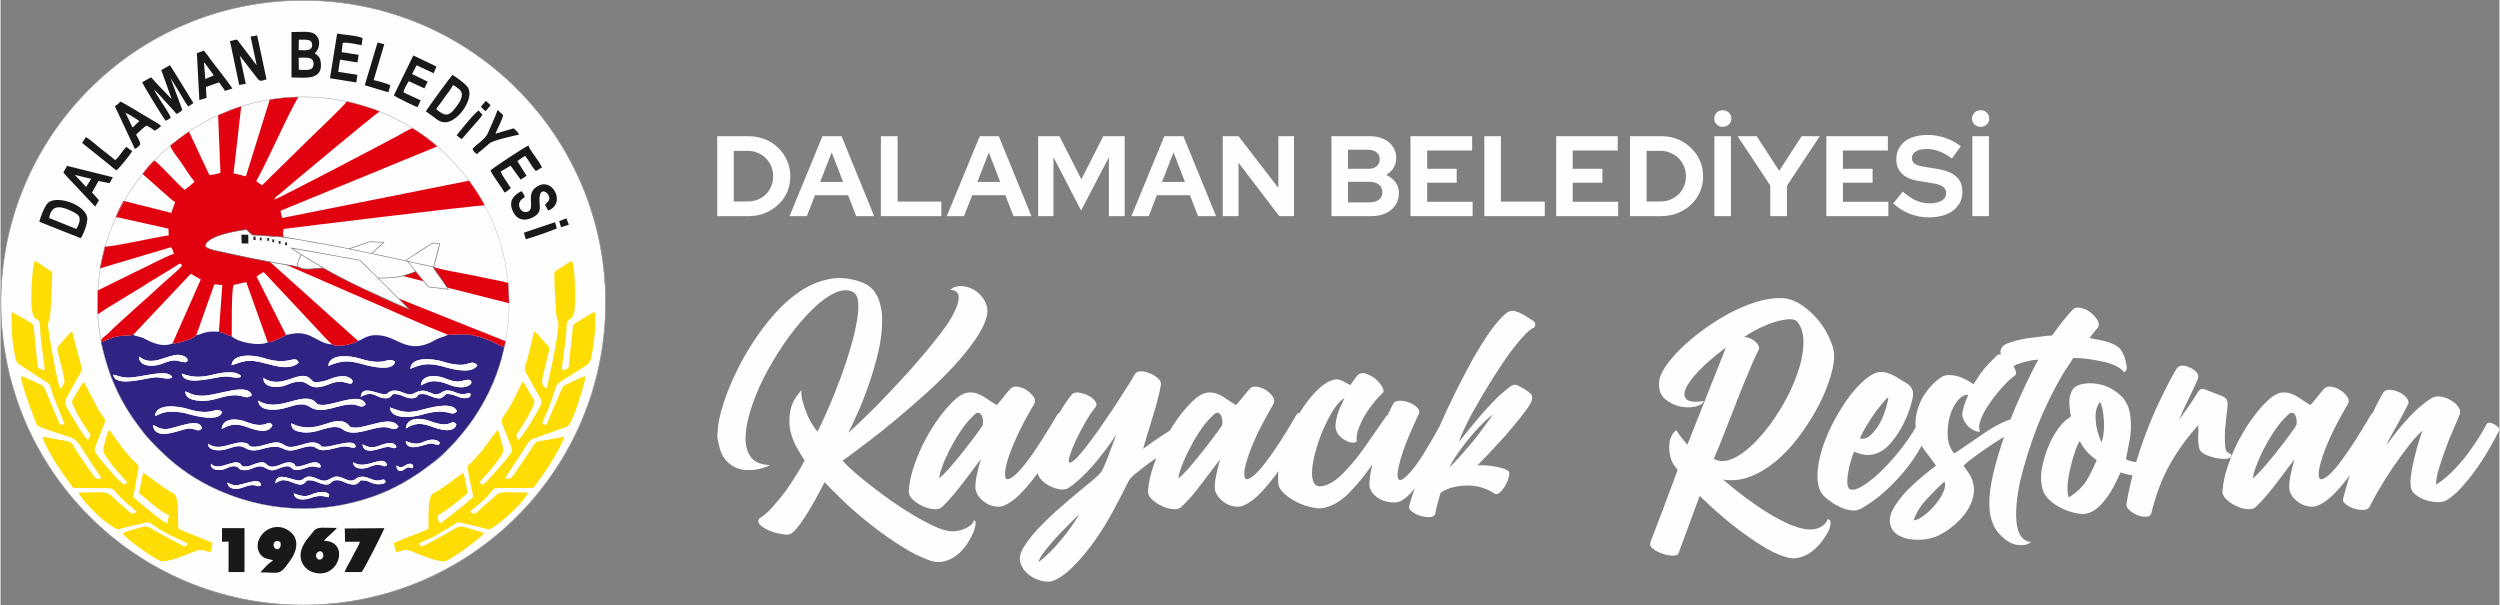 <?xml version="1.0" encoding="UTF-8"?>
<!DOCTYPE svg PUBLIC "-//W3C//DTD SVG 1.1//EN" "http://www.w3.org/Graphics/SVG/1.1/DTD/svg11.dtd">
<!-- Creator: CorelDRAW 2020 (64-Bit) -->
<svg xmlns="http://www.w3.org/2000/svg" xml:space="preserve" width="1024px" height="248px" version="1.1" style="shape-rendering:geometricPrecision; text-rendering:geometricPrecision; image-rendering:optimizeQuality; fill-rule:evenodd; clip-rule:evenodd"
viewBox="0 0 160.01 38.77"
 xmlns:xlink="http://www.w3.org/1999/xlink"
 xmlns:xodm="http://www.corel.com/coreldraw/odm/2003">
 <rect x="0" y="0" width="160.01" height="38.77" fill="#808080" stroke="none"/>
 <defs>
  <style type="text/css">
   <![CDATA[
    .fil1 {fill:#FEFEFE}
    .fil11 {fill:#9D9E9E}
    .fil9 {fill:#727271}
    .fil10 {fill:#2B2A29}
    .fil5 {fill:#191917}
    .fil2 {fill:#2F2484}
    .fil8 {fill:#DD040E}
    .fil3 {fill:#E2010F}
    .fil6 {fill:#FCFCFA}
    .fil4 {fill:#FEDD05}
    .fil7 {fill:#FEFEFC}
    .fil0 {fill:#FEFEFE;fill-rule:nonzero}
   ]]>
  </style>
 </defs>
 <g id="Katman_x0020_1">
  <path class="fil0" d="M46.95 12.9l0.9 0c0.23,0 0.44,-0.04 0.64,-0.12 0.19,-0.08 0.37,-0.2 0.52,-0.34 0.15,-0.15 0.26,-0.32 0.34,-0.52 0.08,-0.19 0.12,-0.4 0.12,-0.63 0,-0.23 -0.04,-0.45 -0.12,-0.64 -0.09,-0.2 -0.2,-0.37 -0.35,-0.52 -0.14,-0.15 -0.32,-0.26 -0.51,-0.34 -0.2,-0.09 -0.41,-0.13 -0.64,-0.13l-0.9 0 0 3.24zm-1.06 0.94l0 -5.12 1.97 0c0.39,0 0.74,0.06 1.07,0.19 0.33,0.13 0.61,0.31 0.86,0.55 0.24,0.23 0.43,0.5 0.57,0.82 0.14,0.31 0.21,0.65 0.21,1.01 0,0.36 -0.07,0.7 -0.2,1.01 -0.14,0.31 -0.33,0.58 -0.58,0.81 -0.25,0.23 -0.53,0.41 -0.86,0.54 -0.33,0.13 -0.68,0.19 -1.07,0.19l-1.97 0zm4.63 0l2.11 -5.12 1.22 0 2.09 5.12 -1.15 0 -0.52 -1.34 -2.12 0 -0.52 1.34 -1.11 0zm1.96 -2.19l1.47 0 -0.73 -1.89 -0.74 1.89zm3.89 2.19l0 -5.12 1.07 0 0 4.19 2.8 0 0 0.93 -3.87 0zm4.22 0l2.11 -5.12 1.22 0 2.09 5.12 -1.15 0 -0.52 -1.34 -2.12 0 -0.53 1.34 -1.1 0zm1.96 -2.19l1.46 0 -0.73 -1.89 -0.73 1.89zm3.89 2.19l0 -5.12 1.36 0 1.41 2.76 1.4 -2.76 1.37 0 0 5.12 -1.01 0 0 -3.77 -1.78 3.41 -1.77 -3.42 0 3.78 -0.98 0zm5.97 0l2.11 -5.12 1.22 0 2.09 5.12 -1.15 0 -0.52 -1.34 -2.12 0 -0.52 1.34 -1.11 0zm1.96 -2.19l1.47 0 -0.73 -1.89 -0.74 1.89zm3.89 2.19l0 -5.12 1.01 0 2.55 3.31 0 -3.31 1 0 0 5.12 -0.94 0 -2.61 -3.42 0 3.42 -1.01 0zm6.96 0l0 -5.12 2.41 0c0.35,0 0.65,0.05 0.91,0.17 0.27,0.12 0.47,0.28 0.61,0.5 0.15,0.21 0.22,0.45 0.22,0.73 0,0.23 -0.06,0.43 -0.17,0.62 -0.12,0.19 -0.27,0.34 -0.47,0.46 0.25,0.12 0.45,0.28 0.6,0.48 0.14,0.2 0.21,0.42 0.21,0.68 0,0.29 -0.07,0.55 -0.22,0.77 -0.15,0.23 -0.36,0.4 -0.63,0.53 -0.27,0.12 -0.58,0.18 -0.94,0.18l-2.53 0zm1.06 -3.03l1.29 0c0.23,0 0.41,-0.05 0.54,-0.16 0.14,-0.11 0.2,-0.26 0.2,-0.45 0,-0.18 -0.06,-0.33 -0.2,-0.44 -0.13,-0.11 -0.31,-0.17 -0.54,-0.17l-1.29 0 0 1.22zm0 2.15l1.39 0c0.24,0 0.44,-0.06 0.59,-0.17 0.14,-0.12 0.22,-0.28 0.22,-0.48 0,-0.21 -0.08,-0.37 -0.22,-0.49 -0.15,-0.12 -0.35,-0.18 -0.59,-0.18l-1.39 0 0 1.32zm4 0.88l0 -5.12 3.95 0 0 0.92 -2.88 0 0 1.17 1.89 0 0 0.89 -1.89 0 0 1.22 2.91 0 0 0.92 -3.98 0zm4.73 0l0 -5.12 1.06 0 0 4.19 2.81 0 0 0.93 -3.87 0zm4.6 0l0 -5.12 3.94 0 0 0.92 -2.88 0 0 1.17 1.9 0 0 0.89 -1.9 0 0 1.22 2.91 0 0 0.92 -3.97 0zm5.79 -0.94l0.89 0c0.23,0 0.45,-0.04 0.64,-0.12 0.2,-0.08 0.37,-0.2 0.52,-0.34 0.15,-0.15 0.27,-0.32 0.35,-0.52 0.08,-0.19 0.12,-0.4 0.12,-0.63 0,-0.23 -0.04,-0.45 -0.13,-0.64 -0.08,-0.2 -0.19,-0.37 -0.34,-0.52 -0.15,-0.15 -0.32,-0.26 -0.52,-0.34 -0.19,-0.09 -0.41,-0.13 -0.64,-0.13l-0.89 0 0 3.24zm-1.06 0.94l0 -5.12 1.97 0c0.38,0 0.74,0.06 1.07,0.19 0.32,0.13 0.61,0.31 0.85,0.55 0.25,0.23 0.44,0.5 0.58,0.82 0.14,0.31 0.21,0.65 0.21,1.01 0,0.36 -0.07,0.7 -0.21,1.01 -0.13,0.31 -0.33,0.58 -0.57,0.81 -0.25,0.23 -0.54,0.41 -0.86,0.54 -0.33,0.13 -0.69,0.19 -1.07,0.19l-1.97 0zm5.4 0l0 -5.12 1.06 0 0 5.12 -1.06 0zm0.54 -5.72c-0.16,0 -0.29,-0.05 -0.39,-0.15 -0.11,-0.1 -0.16,-0.23 -0.16,-0.38 0,-0.15 0.05,-0.27 0.16,-0.38 0.1,-0.1 0.23,-0.15 0.39,-0.15 0.15,0 0.28,0.05 0.39,0.15 0.1,0.11 0.16,0.23 0.16,0.38 0,0.15 -0.06,0.28 -0.16,0.38 -0.11,0.1 -0.24,0.15 -0.39,0.15zm3.04 5.72l0 -1.96 -2.09 -3.16 1.22 0 1.44 2.22 1.44 -2.22 1.16 0 -2.1 3.17 0 1.95 -1.07 0zm3.59 0l0 -5.12 3.94 0 0 0.92 -2.88 0 0 1.17 1.9 0 0 0.89 -1.9 0 0 1.22 2.91 0 0 0.92 -3.97 0zm6.55 0.08c-0.41,0 -0.82,-0.08 -1.21,-0.23 -0.4,-0.16 -0.75,-0.38 -1.06,-0.66l0.61 -0.76c0.3,0.26 0.59,0.45 0.86,0.57 0.28,0.12 0.57,0.18 0.88,0.18 0.21,0 0.4,-0.03 0.55,-0.08 0.16,-0.05 0.28,-0.13 0.37,-0.22 0.08,-0.1 0.12,-0.22 0.12,-0.35 0,-0.17 -0.06,-0.31 -0.19,-0.41 -0.12,-0.09 -0.34,-0.17 -0.65,-0.22l-1.02 -0.17c-0.43,-0.08 -0.76,-0.23 -0.99,-0.47 -0.23,-0.23 -0.34,-0.53 -0.34,-0.9 0,-0.32 0.08,-0.6 0.25,-0.83 0.16,-0.24 0.39,-0.42 0.69,-0.54 0.3,-0.13 0.66,-0.19 1.08,-0.19 0.37,0 0.75,0.07 1.12,0.19 0.37,0.13 0.7,0.31 0.99,0.53l-0.57 0.79c-0.54,-0.41 -1.08,-0.61 -1.62,-0.61 -0.19,0 -0.35,0.02 -0.5,0.07 -0.14,0.05 -0.25,0.12 -0.32,0.2 -0.08,0.09 -0.12,0.19 -0.12,0.3 0,0.16 0.06,0.28 0.17,0.37 0.12,0.08 0.3,0.15 0.57,0.19l0.96 0.16c0.52,0.09 0.9,0.25 1.15,0.49 0.26,0.24 0.38,0.56 0.38,0.96 0,0.33 -0.08,0.62 -0.26,0.86 -0.17,0.25 -0.42,0.44 -0.75,0.58 -0.32,0.13 -0.71,0.2 -1.15,0.2zm2.8 -0.08l0 -5.12 1.06 0 0 5.12 -1.06 0zm0.53 -5.72c-0.16,0 -0.29,-0.05 -0.39,-0.15 -0.11,-0.1 -0.16,-0.23 -0.16,-0.38 0,-0.15 0.05,-0.27 0.16,-0.38 0.1,-0.1 0.23,-0.15 0.39,-0.15 0.16,0 0.29,0.05 0.39,0.15 0.11,0.11 0.16,0.23 0.16,0.38 0,0.15 -0.05,0.28 -0.16,0.38 -0.1,0.1 -0.23,0.15 -0.39,0.15z"/>
  <g id="_1614616583440">
   <path class="fil0" d="M51.29 24.98c-0.03,0.19 -0.01,0.41 0.06,0.68 0.07,0.26 0.15,0.52 0.26,0.78 0.1,0.26 0.22,0.5 0.36,0.72 0.13,0.22 0.24,0.37 0.33,0.47 0.07,-0.1 0.16,-0.26 0.26,-0.49 0.11,-0.23 0.23,-0.5 0.37,-0.82 0.14,-0.31 0.29,-0.66 0.44,-1.04 0.15,-0.39 0.31,-0.79 0.47,-1.22 0.21,-0.57 0.4,-1.15 0.57,-1.74 0.18,-0.59 0.31,-1.13 0.4,-1.63 0.1,-0.5 0.13,-0.92 0.11,-1.27 -0.02,-0.35 -0.12,-0.59 -0.31,-0.71 -0.33,-0.18 -0.72,-0.17 -1.18,0.04 -0.46,0.21 -0.94,0.56 -1.43,1.05 -0.5,0.48 -1,1.06 -1.5,1.74 -0.49,0.67 -0.94,1.38 -1.35,2.12 -0.4,0.73 -0.74,1.47 -0.99,2.2 -0.26,0.73 -0.41,1.38 -0.45,1.96 -0.04,0.57 0.06,1.04 0.3,1.4 0.23,0.36 0.66,0.54 1.27,0.56 -0.46,0.22 -0.94,0.33 -1.43,0.32 -0.49,0 -0.91,-0.16 -1.26,-0.48 -0.13,-0.12 -0.25,-0.27 -0.35,-0.44 -0.09,-0.17 -0.17,-0.37 -0.22,-0.6 -0.04,-0.14 -0.08,-0.3 -0.1,-0.46 -0.03,-0.15 -0.03,-0.32 0,-0.49 0.01,-0.48 0.14,-1.1 0.39,-1.85 0.19,-0.59 0.44,-1.21 0.76,-1.88 0.32,-0.67 0.69,-1.34 1.12,-1.99 0.42,-0.66 0.89,-1.27 1.4,-1.84 0.51,-0.58 1.06,-1.05 1.64,-1.44 0.58,-0.38 1.2,-0.64 1.84,-0.76 0.64,-0.13 1.3,-0.07 1.98,0.17 0.52,0.17 0.88,0.49 1.1,0.95 0.21,0.46 0.31,1 0.3,1.61 0,0.61 -0.09,1.27 -0.25,1.96 -0.17,0.7 -0.37,1.38 -0.59,2.03 -0.23,0.66 -0.46,1.26 -0.71,1.81 -0.24,0.55 -0.45,0.99 -0.61,1.31 0.11,-0.1 0.32,-0.29 0.64,-0.59 0.32,-0.3 0.69,-0.67 1.13,-1.1 0.43,-0.44 0.89,-0.93 1.39,-1.46 0.5,-0.53 0.98,-1.07 1.44,-1.61 0.47,-0.54 0.89,-1.07 1.29,-1.58 0.39,-0.51 0.69,-0.97 0.89,-1.38 0.21,-0.42 0.3,-0.75 0.28,-1.01 -0.02,-0.26 -0.2,-0.4 -0.55,-0.43 0.24,-0.18 0.51,-0.26 0.82,-0.23 0.3,0.04 0.59,0.14 0.84,0.32 0.26,0.18 0.46,0.42 0.6,0.71 0.14,0.29 0.17,0.6 0.09,0.91 -0.12,0.46 -0.36,0.95 -0.74,1.49 -0.37,0.53 -0.81,1.09 -1.34,1.66 -0.52,0.57 -1.1,1.14 -1.74,1.72 -0.64,0.58 -1.28,1.13 -1.92,1.67 -0.64,0.54 -1.27,1.04 -1.88,1.5 -0.61,0.47 -1.15,0.87 -1.61,1.2 0.17,0.2 0.42,0.44 0.74,0.72 0.33,0.29 0.7,0.59 1.11,0.91 0.41,0.32 0.85,0.64 1.31,0.97 0.47,0.32 0.92,0.62 1.36,0.88 0.45,0.27 0.87,0.49 1.26,0.68 0.39,0.18 0.72,0.3 1,0.34 0.14,0.02 0.29,0.03 0.46,0.01 0.17,-0.02 0.34,-0.06 0.5,-0.12 0.16,-0.06 0.3,-0.14 0.43,-0.23 0.12,-0.1 0.2,-0.21 0.24,-0.34 0.08,-0.01 0.12,0.06 0.1,0.22 -0.01,0.16 -0.06,0.35 -0.15,0.58 -0.1,0.22 -0.23,0.46 -0.39,0.71 -0.17,0.25 -0.37,0.48 -0.6,0.67 -0.23,0.19 -0.49,0.33 -0.79,0.43 -0.29,0.09 -0.6,0.08 -0.93,-0.02 -0.6,-0.2 -1.23,-0.51 -1.9,-0.94 -0.67,-0.42 -1.32,-0.88 -1.95,-1.38 -0.63,-0.5 -1.21,-0.99 -1.72,-1.48 -0.52,-0.5 -0.93,-0.91 -1.24,-1.24 -0.09,0.19 -0.22,0.44 -0.4,0.77 -0.17,0.32 -0.35,0.65 -0.55,0.98 -0.2,0.33 -0.4,0.64 -0.61,0.93 -0.21,0.28 -0.39,0.49 -0.55,0.6 -0.1,0.08 -0.29,0.1 -0.55,0.06 -0.27,-0.04 -0.53,-0.1 -0.79,-0.2 -0.26,-0.1 -0.47,-0.23 -0.64,-0.37 -0.16,-0.15 -0.19,-0.29 -0.09,-0.44 0.26,-0.15 0.53,-0.38 0.82,-0.7 0.29,-0.32 0.58,-0.67 0.87,-1.05 0.24,-0.35 0.47,-0.69 0.68,-1.03 0.21,-0.33 0.39,-0.65 0.54,-0.94 -0.15,-0.21 -0.31,-0.48 -0.5,-0.81 -0.18,-0.32 -0.32,-0.68 -0.42,-1.08 -0.08,-0.41 -0.08,-0.84 0,-1.29 0.08,-0.44 0.32,-0.88 0.72,-1.32zm16.4 1.53c0.04,-0.05 0.11,-0.07 0.23,-0.07 0.11,0.01 0.22,0.04 0.32,0.09 0.09,0.06 0.17,0.13 0.23,0.21 0.06,0.09 0.07,0.18 0.01,0.27 -0.25,0.44 -0.54,0.93 -0.86,1.46 -0.33,0.54 -0.67,1.07 -1.04,1.59 -0.36,0.51 -0.74,0.98 -1.12,1.4 -0.39,0.42 -0.76,0.71 -1.13,0.88 -0.2,0.1 -0.41,0.13 -0.63,0.09 -0.22,-0.03 -0.42,-0.1 -0.6,-0.22 -0.18,-0.11 -0.33,-0.25 -0.46,-0.41 -0.12,-0.17 -0.19,-0.33 -0.21,-0.49 -0.02,-0.21 0,-0.51 0.08,-0.88 0.08,-0.37 0.17,-0.71 0.26,-1.01 -0.16,0.18 -0.33,0.4 -0.5,0.65 -0.18,0.24 -0.38,0.5 -0.59,0.78 -0.21,0.28 -0.44,0.56 -0.67,0.84 -0.23,0.28 -0.47,0.53 -0.72,0.77 -0.12,0.12 -0.31,0.17 -0.55,0.14 -0.25,-0.02 -0.49,-0.09 -0.73,-0.21 -0.24,-0.11 -0.45,-0.26 -0.63,-0.43 -0.17,-0.18 -0.25,-0.37 -0.22,-0.57 0.04,-0.51 0.15,-1.04 0.35,-1.61 0.2,-0.57 0.44,-1.13 0.73,-1.67 0.29,-0.53 0.6,-1.03 0.96,-1.5 0.35,-0.46 0.7,-0.84 1.04,-1.13 0.25,-0.2 0.48,-0.31 0.7,-0.34 0.21,-0.03 0.41,0 0.61,0.07 0.2,0.07 0.4,0.18 0.6,0.32 0.2,0.14 0.41,0.27 0.64,0.41 0.14,-0.16 0.29,-0.33 0.43,-0.51 0.13,-0.18 0.28,-0.36 0.44,-0.53 0.1,-0.12 0.25,-0.16 0.45,-0.14 0.21,0.03 0.4,0.1 0.59,0.22 0.18,0.12 0.33,0.26 0.45,0.43 0.11,0.16 0.12,0.32 0.03,0.47 -0.46,0.77 -0.82,1.45 -1.09,2.05 -0.27,0.59 -0.47,1.1 -0.6,1.51 -0.12,0.41 -0.18,0.72 -0.17,0.93 0,0.22 0.05,0.32 0.14,0.32 0.27,-0.01 0.67,-0.37 1.22,-1.07 0.54,-0.71 1.21,-1.74 2.01,-3.11zm-4.84 0.78c0.04,-0.05 0.06,-0.15 0.06,-0.28 0,-0.13 -0.02,-0.26 -0.07,-0.37 -0.04,-0.11 -0.11,-0.18 -0.21,-0.21 -0.09,-0.02 -0.21,0.04 -0.35,0.2 -0.31,0.29 -0.59,0.64 -0.85,1.04 -0.26,0.4 -0.48,0.79 -0.68,1.17 -0.19,0.39 -0.35,0.74 -0.46,1.07 -0.12,0.32 -0.18,0.56 -0.18,0.72 0.14,-0.12 0.34,-0.31 0.58,-0.58 0.25,-0.28 0.5,-0.58 0.77,-0.91 0.26,-0.33 0.52,-0.66 0.78,-1 0.25,-0.33 0.45,-0.61 0.61,-0.85zm12.6 -0.06c0.13,-0.07 0.23,-0.06 0.3,0.01 0.06,0.07 0.09,0.18 0.09,0.32 -0.01,0.14 -0.05,0.29 -0.13,0.47 -0.08,0.17 -0.21,0.31 -0.38,0.43 -0.52,0.32 -1,0.64 -1.44,0.95 -0.45,0.31 -0.88,0.64 -1.29,0.98 -0.18,0.15 -0.32,0.32 -0.41,0.5 -0.27,0.54 -0.58,1.15 -0.94,1.81 -0.36,0.67 -0.75,1.3 -1.17,1.9 -0.43,0.61 -0.87,1.15 -1.34,1.62 -0.46,0.48 -0.92,0.81 -1.37,0.98 -0.17,0.07 -0.41,0.06 -0.72,-0.01 -0.3,-0.07 -0.58,-0.21 -0.82,-0.4 -0.25,-0.19 -0.42,-0.44 -0.52,-0.73 -0.1,-0.3 -0.03,-0.64 0.21,-1.03 0.3,-0.49 0.72,-1 1.25,-1.52 0.53,-0.53 1.07,-1.01 1.6,-1.46 0.54,-0.46 1.02,-0.85 1.44,-1.2 0.42,-0.34 0.66,-0.58 0.72,-0.72 0.07,-0.13 0.15,-0.3 0.23,-0.5 0.09,-0.21 0.17,-0.42 0.25,-0.64 0.08,-0.22 0.16,-0.43 0.24,-0.64 0.08,-0.2 0.14,-0.38 0.18,-0.52 -0.2,0.33 -0.43,0.66 -0.69,1 -0.26,0.34 -0.52,0.66 -0.78,0.97 -0.27,0.3 -0.54,0.58 -0.81,0.83 -0.27,0.25 -0.53,0.46 -0.77,0.62 -0.14,0.09 -0.33,0.12 -0.57,0.08 -0.24,-0.04 -0.47,-0.12 -0.69,-0.24 -0.22,-0.12 -0.4,-0.27 -0.55,-0.45 -0.14,-0.18 -0.2,-0.36 -0.16,-0.55 0.07,-0.33 0.17,-0.71 0.31,-1.14 0.14,-0.43 0.3,-0.87 0.49,-1.31 0.19,-0.45 0.4,-0.88 0.64,-1.29 0.24,-0.41 0.49,-0.77 0.75,-1.09 0.1,-0.11 0.25,-0.15 0.45,-0.12 0.21,0.03 0.41,0.09 0.6,0.19 0.19,0.1 0.34,0.22 0.45,0.37 0.1,0.14 0.1,0.28 -0.02,0.41 -0.16,0.19 -0.36,0.48 -0.59,0.88 -0.23,0.4 -0.44,0.8 -0.63,1.19 -0.18,0.4 -0.32,0.75 -0.41,1.04 -0.08,0.29 -0.07,0.42 0.05,0.4 0.12,-0.03 0.3,-0.17 0.52,-0.42 0.23,-0.25 0.48,-0.56 0.76,-0.94 0.28,-0.37 0.57,-0.78 0.87,-1.22 0.31,-0.44 0.59,-0.87 0.86,-1.28 0.26,-0.41 0.5,-0.78 0.71,-1.11 0.2,-0.32 0.34,-0.56 0.42,-0.7 0.08,-0.12 0.22,-0.18 0.4,-0.17 0.19,0 0.38,0.05 0.58,0.14 0.2,0.08 0.37,0.19 0.51,0.32 0.14,0.14 0.19,0.26 0.17,0.38 -0.04,0.28 -0.11,0.61 -0.21,0.98 -0.1,0.37 -0.21,0.75 -0.33,1.14 -0.12,0.39 -0.23,0.76 -0.34,1.12 -0.11,0.35 -0.19,0.64 -0.26,0.88 0.49,-0.36 0.9,-0.64 1.23,-0.86 0.34,-0.22 0.69,-0.44 1.06,-0.65zm-8.98 8.76c0.22,-0.16 0.44,-0.36 0.68,-0.59 0.24,-0.23 0.48,-0.49 0.71,-0.77 0.23,-0.28 0.45,-0.56 0.66,-0.85 0.22,-0.3 0.4,-0.58 0.56,-0.86 -0.24,0.23 -0.51,0.49 -0.8,0.79 -0.3,0.3 -0.58,0.59 -0.84,0.88 -0.26,0.29 -0.48,0.57 -0.67,0.82 -0.18,0.25 -0.28,0.44 -0.3,0.58zm16.54 -9.48c0.04,-0.05 0.12,-0.07 0.23,-0.07 0.11,0.01 0.22,0.04 0.32,0.09 0.1,0.06 0.18,0.13 0.24,0.21 0.06,0.09 0.06,0.18 0.01,0.27 -0.25,0.44 -0.54,0.93 -0.87,1.46 -0.32,0.54 -0.67,1.07 -1.03,1.59 -0.37,0.51 -0.74,0.98 -1.13,1.4 -0.38,0.42 -0.76,0.71 -1.13,0.88 -0.2,0.1 -0.41,0.13 -0.63,0.09 -0.22,-0.03 -0.42,-0.1 -0.6,-0.22 -0.17,-0.11 -0.33,-0.25 -0.45,-0.41 -0.13,-0.17 -0.2,-0.33 -0.21,-0.49 -0.03,-0.21 0,-0.51 0.08,-0.88 0.08,-0.37 0.16,-0.71 0.26,-1.01 -0.16,0.18 -0.33,0.4 -0.51,0.65 -0.18,0.24 -0.38,0.5 -0.59,0.78 -0.21,0.28 -0.43,0.56 -0.66,0.84 -0.24,0.28 -0.48,0.53 -0.73,0.77 -0.12,0.12 -0.3,0.17 -0.55,0.14 -0.24,-0.02 -0.49,-0.09 -0.72,-0.21 -0.24,-0.11 -0.45,-0.26 -0.63,-0.43 -0.18,-0.18 -0.26,-0.37 -0.23,-0.57 0.04,-0.51 0.16,-1.04 0.36,-1.61 0.2,-0.57 0.44,-1.13 0.72,-1.67 0.29,-0.53 0.61,-1.03 0.96,-1.5 0.35,-0.46 0.7,-0.84 1.04,-1.13 0.26,-0.2 0.49,-0.31 0.7,-0.34 0.21,-0.03 0.42,0 0.62,0.07 0.2,0.07 0.4,0.18 0.59,0.32 0.2,0.14 0.42,0.27 0.64,0.41 0.15,-0.16 0.29,-0.33 0.43,-0.51 0.14,-0.18 0.29,-0.36 0.45,-0.53 0.09,-0.12 0.24,-0.16 0.44,-0.14 0.21,0.03 0.41,0.1 0.59,0.22 0.19,0.12 0.34,0.26 0.45,0.43 0.11,0.16 0.12,0.32 0.03,0.47 -0.45,0.77 -0.81,1.45 -1.09,2.05 -0.27,0.59 -0.47,1.1 -0.59,1.51 -0.13,0.41 -0.19,0.72 -0.18,0.93 0.01,0.22 0.06,0.32 0.15,0.32 0.26,-0.01 0.67,-0.37 1.21,-1.07 0.55,-0.71 1.22,-1.74 2.01,-3.11zm-4.83 0.78c0.04,-0.05 0.06,-0.15 0.06,-0.28 0,-0.13 -0.03,-0.26 -0.07,-0.37 -0.05,-0.11 -0.12,-0.18 -0.21,-0.21 -0.1,-0.02 -0.22,0.04 -0.36,0.2 -0.31,0.29 -0.59,0.64 -0.85,1.04 -0.26,0.4 -0.48,0.79 -0.67,1.17 -0.2,0.39 -0.35,0.74 -0.47,1.07 -0.12,0.32 -0.18,0.56 -0.18,0.72 0.15,-0.12 0.34,-0.31 0.59,-0.58 0.24,-0.28 0.5,-0.58 0.76,-0.91 0.27,-0.33 0.53,-0.66 0.78,-1 0.25,-0.33 0.46,-0.61 0.62,-0.85zm10.56 -0.66c0.04,-0.05 0.11,-0.06 0.19,-0.03 0.09,0.04 0.17,0.08 0.26,0.14 0.09,0.06 0.16,0.13 0.21,0.21 0.05,0.08 0.07,0.14 0.04,0.18 -0.21,0.36 -0.48,0.81 -0.81,1.36 -0.32,0.55 -0.68,1.1 -1.08,1.65 -0.4,0.56 -0.83,1.05 -1.28,1.5 -0.46,0.44 -0.94,0.73 -1.43,0.86 -0.24,0.07 -0.52,0.07 -0.86,-0.01 -0.34,-0.07 -0.67,-0.18 -0.98,-0.34 -0.31,-0.15 -0.58,-0.33 -0.81,-0.55 -0.24,-0.22 -0.36,-0.44 -0.37,-0.67 -0.04,-0.34 -0.02,-0.74 0.07,-1.19 0.08,-0.45 0.21,-0.92 0.39,-1.39 0.17,-0.47 0.37,-0.93 0.61,-1.39 0.24,-0.46 0.5,-0.87 0.78,-1.24 0.28,-0.37 0.57,-0.69 0.86,-0.94 0.3,-0.25 0.59,-0.41 0.87,-0.48 0.17,-0.02 0.33,0 0.46,0.06 0.13,0.07 0.32,0.17 0.57,0.3 0.07,-0.1 0.17,-0.25 0.3,-0.43 0.14,-0.17 0.22,-0.27 0.26,-0.28 0.16,-0.08 0.35,-0.08 0.56,0.02 0.21,0.09 0.4,0.21 0.57,0.36 0.16,0.16 0.29,0.32 0.37,0.48 0.09,0.17 0.09,0.29 -0.01,0.37 -0.25,0.24 -0.48,0.5 -0.7,0.8 -0.22,0.29 -0.41,0.58 -0.56,0.87 -0.15,0.29 -0.26,0.56 -0.33,0.81 -0.06,0.24 -0.08,0.44 -0.04,0.58 -0.05,0.08 -0.15,0.12 -0.31,0.1 -0.15,-0.01 -0.3,-0.06 -0.46,-0.16 -0.16,-0.09 -0.3,-0.21 -0.42,-0.36 -0.12,-0.16 -0.18,-0.34 -0.18,-0.55 0,-0.12 0.02,-0.26 0.05,-0.42 0.03,-0.16 0.08,-0.32 0.14,-0.49 0.06,-0.16 0.12,-0.32 0.2,-0.47 0.07,-0.16 0.13,-0.29 0.19,-0.39 -0.19,0.08 -0.39,0.28 -0.62,0.61 -0.23,0.34 -0.44,0.72 -0.65,1.17 -0.2,0.44 -0.38,0.91 -0.52,1.39 -0.15,0.49 -0.24,0.92 -0.28,1.32 -0.04,0.39 -0.01,0.69 0.1,0.91 0.1,0.22 0.32,0.29 0.63,0.21 0.33,-0.08 0.66,-0.27 0.99,-0.56 0.32,-0.29 0.65,-0.64 0.98,-1.05 0.34,-0.41 0.67,-0.87 1.01,-1.37 0.34,-0.49 0.69,-0.99 1.04,-1.5zm3.53 0.44c0.05,-0.09 0.12,-0.14 0.21,-0.15 0.1,-0.01 0.18,0.01 0.26,0.05 0.08,0.04 0.15,0.09 0.2,0.16 0.06,0.07 0.07,0.13 0.04,0.2 -0.13,0.3 -0.33,0.7 -0.59,1.19 -0.27,0.49 -0.57,0.98 -0.89,1.48 -0.33,0.49 -0.65,0.93 -0.99,1.33 -0.33,0.4 -0.63,0.66 -0.91,0.78 -0.17,0.06 -0.37,0.08 -0.6,0.05 -0.22,-0.02 -0.44,-0.08 -0.63,-0.18 -0.2,-0.1 -0.37,-0.24 -0.51,-0.4 -0.14,-0.17 -0.21,-0.36 -0.21,-0.57 0,-0.26 0.05,-0.62 0.14,-1.06 0.09,-0.45 0.21,-0.92 0.35,-1.42 0.14,-0.49 0.3,-0.99 0.48,-1.47 0.19,-0.48 0.38,-0.9 0.58,-1.24 0.07,-0.11 0.2,-0.16 0.4,-0.16 0.2,0 0.4,0.04 0.61,0.12 0.2,0.08 0.37,0.18 0.5,0.32 0.14,0.13 0.17,0.27 0.1,0.41 -0.57,1.21 -0.95,2.15 -1.14,2.81 -0.19,0.66 -0.26,1.09 -0.19,1.29 0.05,0.15 0.17,0.17 0.34,0.05 0.17,-0.11 0.38,-0.33 0.63,-0.64 0.26,-0.32 0.54,-0.73 0.84,-1.24 0.31,-0.5 0.63,-1.07 0.98,-1.71zm5.95 -6.11c-0.2,0.08 -0.46,0.29 -0.77,0.64 -0.31,0.34 -0.64,0.76 -0.99,1.25 -0.34,0.49 -0.69,1.02 -1.04,1.58 -0.35,0.57 -0.67,1.11 -0.96,1.63 -0.3,0.51 -0.54,0.97 -0.73,1.38 -0.19,0.4 -0.3,0.68 -0.33,0.84 0.2,-0.25 0.42,-0.53 0.68,-0.84 0.25,-0.31 0.51,-0.63 0.78,-0.94 0.27,-0.31 0.55,-0.6 0.82,-0.88 0.27,-0.28 0.53,-0.51 0.77,-0.7 0.09,-0.08 0.2,-0.16 0.32,-0.23 0.13,-0.07 0.25,-0.07 0.37,-0.01 0.39,0.19 0.66,0.36 0.82,0.52 0.16,0.16 0.15,0.38 -0.02,0.68 -0.16,0.26 -0.39,0.58 -0.69,0.95 -0.3,0.37 -0.62,0.75 -0.95,1.13 -0.34,0.37 -0.67,0.73 -0.98,1.06 -0.31,0.33 -0.56,0.59 -0.75,0.78 0.43,-0.02 0.83,0.01 1.22,0.09 0.38,0.07 0.65,0.17 0.79,0.3 0.04,0.06 0.04,0.18 -0.01,0.36 -0.04,0.19 -0.12,0.37 -0.22,0.55 -0.11,0.18 -0.23,0.33 -0.35,0.44 -0.13,0.11 -0.25,0.13 -0.37,0.05 -0.19,-0.14 -0.42,-0.25 -0.69,-0.34 -0.27,-0.09 -0.56,-0.15 -0.88,-0.16 -0.32,-0.01 -0.64,0.02 -0.97,0.09 -0.32,0.07 -0.62,0.2 -0.88,0.37 -0.08,0.28 -0.15,0.53 -0.21,0.75 -0.06,0.23 -0.11,0.42 -0.13,0.58 -0.04,0.15 -0.16,0.22 -0.35,0.23 -0.19,0.01 -0.39,-0.02 -0.6,-0.08 -0.2,-0.06 -0.39,-0.15 -0.54,-0.27 -0.16,-0.12 -0.22,-0.24 -0.18,-0.36 0.1,-0.39 0.28,-0.93 0.52,-1.59 0.25,-0.66 0.53,-1.39 0.86,-2.19 0.32,-0.79 0.69,-1.62 1.08,-2.47 0.4,-0.84 0.81,-1.66 1.22,-2.43 0.41,-0.78 0.82,-1.48 1.23,-2.1 0.41,-0.63 0.8,-1.11 1.18,-1.46 0.22,-0.21 0.43,-0.29 0.63,-0.25 0.2,0.04 0.45,0.15 0.74,0.33 0.17,0.11 0.33,0.21 0.48,0.3 0.14,0.1 0.17,0.23 0.08,0.42zm-2.67 5.57c-0.27,0.22 -0.54,0.47 -0.84,0.78 -0.29,0.3 -0.56,0.62 -0.82,0.94 -0.26,0.33 -0.49,0.64 -0.69,0.94 -0.2,0.3 -0.34,0.55 -0.44,0.75 0.26,-0.24 0.53,-0.53 0.82,-0.86 0.29,-0.33 0.57,-0.66 0.84,-0.99 0.26,-0.34 0.5,-0.65 0.7,-0.93 0.21,-0.29 0.35,-0.49 0.43,-0.63zm14.15 2.85c0.38,0.21 0.82,0.19 1.32,-0.06 0.5,-0.25 1,-0.64 1.49,-1.18 0.5,-0.53 0.97,-1.15 1.42,-1.88 0.44,-0.72 0.8,-1.44 1.06,-2.16 0.27,-0.71 0.42,-1.39 0.45,-2.03 0.03,-0.63 -0.1,-1.13 -0.41,-1.49 -0.09,-0.1 -0.27,-0.15 -0.52,-0.14 -0.26,0.02 -0.56,0.07 -0.88,0.17 -0.33,0.1 -0.66,0.24 -1.02,0.41 -0.35,0.17 -0.67,0.36 -0.96,0.56 0.09,0 0.2,0.02 0.33,0.07 0.12,0.04 0.24,0.11 0.34,0.19 0.1,0.08 0.18,0.17 0.23,0.26 0.06,0.1 0.07,0.21 0.01,0.33 -0.11,0.22 -0.25,0.51 -0.41,0.88 -0.16,0.37 -0.33,0.78 -0.51,1.22 -0.18,0.45 -0.37,0.91 -0.56,1.41 -0.19,0.49 -0.37,0.95 -0.55,1.4 -0.17,0.44 -0.33,0.84 -0.47,1.2 -0.15,0.36 -0.27,0.64 -0.36,0.84zm-2.39 -1.83c0.08,0.14 0.18,0.29 0.3,0.44 0.12,0.14 0.25,0.31 0.4,0.49l2.47 -6.23c-0.75,0.56 -1.33,1.07 -1.77,1.53 -0.43,0.45 -0.7,0.84 -0.82,1.15 -0.12,0.31 -0.08,0.53 0.11,0.67 0.19,0.13 0.54,0.16 1.06,0.08 -0.06,0.17 -0.25,0.29 -0.56,0.36 -0.32,0.06 -0.65,0.06 -0.99,-0.02 -0.34,-0.08 -0.66,-0.24 -0.94,-0.48 -0.27,-0.24 -0.4,-0.58 -0.37,-1.02 0,-0.28 0.12,-0.61 0.37,-0.99 0.26,-0.39 0.59,-0.78 1,-1.19 0.41,-0.4 0.88,-0.8 1.41,-1.19 0.53,-0.39 1.09,-0.74 1.66,-1.06 0.58,-0.31 1.16,-0.56 1.74,-0.74 0.57,-0.19 1.11,-0.27 1.62,-0.26 0.44,0 0.87,0.14 1.29,0.42 0.43,0.28 0.8,0.62 1.13,1.02 0.32,0.41 0.58,0.84 0.76,1.29 0.19,0.45 0.26,0.85 0.22,1.21 -0.04,0.44 -0.16,0.95 -0.37,1.52 -0.2,0.58 -0.47,1.17 -0.8,1.76 -0.34,0.6 -0.72,1.18 -1.16,1.76 -0.44,0.57 -0.91,1.06 -1.42,1.49 -0.51,0.42 -1.05,0.74 -1.62,0.96 -0.57,0.22 -1.15,0.28 -1.73,0.19 0.46,0.4 0.94,0.78 1.44,1.16 0.5,0.37 0.98,0.7 1.46,0.99 0.48,0.29 0.93,0.53 1.36,0.72 0.44,0.18 0.82,0.29 1.15,0.32 0.34,0.02 0.63,-0.03 0.85,-0.16 0.23,-0.14 0.38,-0.3 0.44,-0.5 0.12,0.01 0.18,0.1 0.18,0.25 0,0.15 -0.05,0.33 -0.15,0.54 -0.1,0.2 -0.24,0.42 -0.42,0.65 -0.17,0.23 -0.38,0.44 -0.61,0.62 -0.23,0.18 -0.49,0.31 -0.77,0.39 -0.28,0.08 -0.56,0.08 -0.85,0 -0.36,-0.1 -0.77,-0.27 -1.23,-0.53 -0.46,-0.26 -0.93,-0.57 -1.43,-0.93 -0.5,-0.35 -1,-0.75 -1.5,-1.18 -0.51,-0.43 -0.98,-0.87 -1.42,-1.3l-1.35 3.66c-0.04,0.12 -0.17,0.17 -0.39,0.17 -0.22,-0.01 -0.44,-0.05 -0.66,-0.13 -0.23,-0.08 -0.43,-0.18 -0.59,-0.31 -0.17,-0.13 -0.22,-0.26 -0.17,-0.41 0.19,-0.48 0.43,-1.13 0.75,-1.96 0.31,-0.83 0.64,-1.72 1,-2.68 -0.04,-0.05 -0.08,-0.1 -0.12,-0.15 -0.04,-0.06 -0.08,-0.11 -0.12,-0.16 -0.12,-0.19 -0.2,-0.39 -0.25,-0.62 -0.04,-0.23 -0.06,-0.44 -0.05,-0.66 0.02,-0.21 0.06,-0.4 0.14,-0.57 0.08,-0.18 0.19,-0.3 0.32,-0.38z"/>
   <path class="fil0" d="M122.87 26.91c0.06,-0.05 0.13,-0.07 0.21,-0.06 0.09,0.01 0.17,0.05 0.25,0.1 0.08,0.05 0.14,0.12 0.18,0.21 0.04,0.09 0.03,0.18 -0.02,0.27 -0.17,0.52 -0.41,1.03 -0.73,1.54 -0.31,0.51 -0.66,0.99 -1.06,1.44 -0.4,0.45 -0.82,0.87 -1.25,1.24 -0.44,0.37 -0.87,0.67 -1.3,0.91 -0.2,0.11 -0.41,0.15 -0.63,0.12 -0.23,-0.02 -0.46,-0.09 -0.68,-0.19 -0.23,-0.1 -0.43,-0.21 -0.62,-0.35 -0.18,-0.13 -0.34,-0.25 -0.46,-0.37 -0.25,-0.27 -0.39,-0.62 -0.41,-1.07 -0.03,-0.44 0.02,-0.92 0.15,-1.44 0.12,-0.52 0.31,-1.06 0.56,-1.61 0.25,-0.56 0.54,-1.08 0.85,-1.57 0.31,-0.5 0.64,-0.93 0.98,-1.3 0.35,-0.37 0.67,-0.64 0.98,-0.81 0.18,-0.1 0.36,-0.15 0.52,-0.15 0.16,-0.01 0.32,0.02 0.49,0.08 0.18,0.06 0.35,0.14 0.53,0.25 0.18,0.12 0.38,0.24 0.61,0.37 0.32,0.2 0.46,0.45 0.44,0.76 0,0.14 -0.06,0.4 -0.17,0.78 -0.12,0.37 -0.28,0.75 -0.48,1.16 -0.21,0.4 -0.46,0.78 -0.76,1.13 -0.3,0.36 -0.63,0.59 -1,0.71 -0.27,0.07 -0.5,0.09 -0.7,0.06 -0.2,-0.03 -0.42,-0.09 -0.66,-0.2 -0.06,0.13 -0.14,0.33 -0.21,0.59 -0.08,0.26 -0.14,0.52 -0.18,0.78 -0.04,0.27 -0.06,0.5 -0.04,0.71 0.01,0.21 0.09,0.32 0.24,0.35 0.21,0.04 0.51,-0.07 0.9,-0.34 0.39,-0.26 0.8,-0.61 1.22,-1.04 0.43,-0.44 0.85,-0.92 1.26,-1.47 0.41,-0.54 0.74,-1.07 0.99,-1.59zm-1.99 -1.47c-0.13,0.09 -0.3,0.27 -0.5,0.53 -0.21,0.25 -0.41,0.53 -0.6,0.82 -0.19,0.29 -0.36,0.57 -0.5,0.82 -0.14,0.25 -0.21,0.41 -0.21,0.48 0.24,0.03 0.46,-0.04 0.67,-0.22 0.2,-0.19 0.39,-0.43 0.56,-0.71 0.16,-0.29 0.29,-0.59 0.39,-0.91 0.1,-0.31 0.17,-0.59 0.19,-0.81zm8.04 1.37c0.19,-0.03 0.4,0.02 0.64,0.14 0.24,0.12 0.41,0.23 0.52,0.32 -0.06,0.05 -0.09,0.08 -0.11,0.09 -0.02,0.01 -0.04,0.01 -0.07,0 -0.03,-0.01 -0.06,-0.02 -0.11,-0.03 -0.05,-0.01 -0.11,-0.01 -0.19,0 -0.2,0.04 -0.49,0.17 -0.88,0.39 -0.38,0.22 -0.78,0.46 -1.19,0.73 -0.41,0.28 -0.79,0.54 -1.14,0.8 -0.36,0.26 -0.58,0.45 -0.69,0.57 0.07,0.1 0.13,0.2 0.2,0.29 0.06,0.1 0.13,0.2 0.2,0.3 0.2,0.36 0.28,0.72 0.26,1.08 -0.03,0.36 -0.14,0.7 -0.33,1.04 -0.19,0.34 -0.45,0.66 -0.77,0.95 -0.32,0.29 -0.66,0.54 -1.01,0.73 -0.24,0.14 -0.51,0.23 -0.81,0.29 -0.3,0.06 -0.59,0.08 -0.87,0.06 -0.29,-0.02 -0.56,-0.07 -0.8,-0.17 -0.25,-0.09 -0.44,-0.23 -0.58,-0.4 -0.14,-0.18 -0.21,-0.4 -0.22,-0.65 0,-0.25 0.09,-0.55 0.29,-0.88 0.31,-0.5 0.7,-0.97 1.19,-1.41 0.48,-0.44 0.97,-0.85 1.48,-1.23 -0.24,-0.35 -0.48,-0.68 -0.73,-0.99 -0.24,-0.31 -0.41,-0.66 -0.51,-1.04 -0.08,-0.35 -0.09,-0.7 -0.05,-1.05 0.05,-0.35 0.15,-0.68 0.29,-1 0.15,-0.32 0.34,-0.62 0.57,-0.89 0.23,-0.27 0.49,-0.51 0.79,-0.71 0.14,-0.09 0.31,-0.13 0.51,-0.12 0.2,0 0.4,0.04 0.6,0.1 0.2,0.07 0.38,0.15 0.55,0.24 0.16,0.1 0.29,0.18 0.39,0.24 0.34,-0.55 0.64,-0.97 0.9,-1.24 0.26,-0.27 0.47,-0.48 0.63,-0.63 0.09,-0.06 0.22,-0.05 0.38,0.05 0.16,0.1 0.31,0.23 0.44,0.4 0.14,0.17 0.25,0.33 0.32,0.51 0.08,0.17 0.07,0.29 -0.03,0.36 -0.21,0.14 -0.46,0.37 -0.75,0.69 -0.3,0.32 -0.57,0.66 -0.82,1.02 -0.25,0.35 -0.45,0.7 -0.59,1.04 -0.14,0.34 -0.16,0.62 -0.07,0.83 -0.06,0.02 -0.15,0.02 -0.26,-0.02 -0.12,-0.04 -0.23,-0.1 -0.34,-0.18 -0.12,-0.08 -0.22,-0.18 -0.31,-0.31 -0.09,-0.13 -0.16,-0.26 -0.2,-0.41 -0.03,-0.1 -0.03,-0.23 0,-0.37 0.03,-0.14 0.06,-0.27 0.1,-0.4 0.04,-0.14 0.09,-0.26 0.14,-0.38 0.05,-0.12 0.09,-0.21 0.12,-0.28 -0.25,-0.01 -0.49,0.12 -0.71,0.41 -0.22,0.28 -0.38,0.62 -0.49,1.02 -0.1,0.4 -0.14,0.81 -0.12,1.25 0.03,0.43 0.17,0.79 0.42,1.08 0.25,-0.16 0.55,-0.36 0.89,-0.6 0.34,-0.24 0.68,-0.47 1.02,-0.7 0.35,-0.24 0.69,-0.44 1.03,-0.61 0.34,-0.17 0.63,-0.28 0.88,-0.32zm-6.42 6.51c0.18,-0.01 0.4,-0.12 0.66,-0.31 0.26,-0.19 0.5,-0.42 0.72,-0.69 0.22,-0.26 0.39,-0.53 0.52,-0.81 0.12,-0.28 0.15,-0.51 0.07,-0.68 -0.42,0.39 -0.8,0.77 -1.17,1.17 -0.36,0.39 -0.63,0.83 -0.8,1.32zm11.26 -11.68c0.56,0.1 0.99,0.2 1.29,0.3 0.33,0.12 0.57,0.26 0.7,0.43 0.08,0.12 0.17,0.29 0.26,0.5 0.02,0.11 0.05,0.21 0.08,0.32 0.02,0.11 0.04,0.21 0.06,0.3 0,0.2 -0.06,0.31 -0.18,0.34 -0.2,-0.27 -0.6,-0.48 -1.2,-0.64 -0.9,-0.2 -1.58,-0.29 -2.05,-0.26 -0.1,0.16 -0.21,0.32 -0.31,0.48 -0.11,0.16 -0.22,0.32 -0.32,0.48 -0.65,1.11 -1.21,2.25 -1.67,3.42 -0.47,1.21 -0.83,2.37 -1.1,3.5 -0.24,1.13 -0.31,2.04 -0.22,2.73 0.1,0.73 0.4,1.12 0.92,1.17 -0.2,0.17 -0.49,0.23 -0.88,0.18 -0.34,-0.04 -0.7,-0.24 -1.07,-0.62 -0.37,-0.34 -0.61,-0.86 -0.7,-1.55 -0.05,-0.52 -0.02,-1.12 0.11,-1.82 0.13,-0.7 0.34,-1.49 0.63,-2.38 0.29,-0.89 0.62,-1.76 0.98,-2.6 0.37,-0.85 0.76,-1.69 1.19,-2.51 0.02,-0.07 0.06,-0.13 0.1,-0.19 0.04,-0.06 0.07,-0.12 0.1,-0.19 -0.07,0 -0.15,0.01 -0.25,0.02 -0.1,0.01 -0.21,0.03 -0.33,0.06 -0.12,0.03 -0.23,0.05 -0.34,0.08 -0.11,0.03 -0.21,0.06 -0.32,0.1 -0.1,0.03 -0.19,0.06 -0.26,0.11 -0.06,0.04 -0.11,0.08 -0.14,0.11 -0.08,0.13 -0.15,0.17 -0.22,0.12 -0.09,-0.07 -0.17,-0.16 -0.23,-0.26 -0.03,-0.07 -0.06,-0.13 -0.1,-0.19 -0.04,-0.06 -0.08,-0.12 -0.1,-0.19 -0.03,-0.07 -0.05,-0.13 -0.06,-0.18 -0.02,-0.05 -0.03,-0.09 -0.04,-0.12 -0.06,-0.14 -0.04,-0.28 0.04,-0.4 0.02,-0.06 0.06,-0.12 0.12,-0.16 0.05,-0.04 0.11,-0.07 0.18,-0.11 0.41,-0.16 0.86,-0.28 1.35,-0.36 0.24,-0.03 0.46,-0.06 0.68,-0.08 0.21,-0.03 0.41,-0.06 0.59,-0.08 0.04,0 0.09,0 0.14,0 0.06,0 0.11,-0.01 0.18,-0.02 0.44,-0.63 0.88,-1.18 1.31,-1.65 0.14,-0.14 0.33,-0.17 0.58,-0.1 0.21,0.04 0.44,0.16 0.68,0.37 0.22,0.22 0.36,0.4 0.4,0.56 0.04,0.19 0,0.31 -0.1,0.38 -0.11,0.13 -0.2,0.25 -0.28,0.35 -0.08,0.1 -0.15,0.18 -0.2,0.25zm3.72 7.92c0.11,-0.02 0.18,0.02 0.23,0.11 0.05,0.08 0.07,0.18 0.07,0.3 0,0.11 -0.02,0.21 -0.07,0.3 -0.05,0.1 -0.1,0.14 -0.17,0.14 -0.3,0.04 -0.59,0.06 -0.86,0.04 -0.26,-0.01 -0.57,-0.08 -0.93,-0.2 -0.07,0.14 -0.15,0.32 -0.26,0.55 -0.11,0.23 -0.23,0.47 -0.39,0.72 -0.15,0.24 -0.33,0.48 -0.53,0.71 -0.21,0.24 -0.44,0.42 -0.69,0.55 -0.21,0.12 -0.48,0.16 -0.81,0.11 -0.32,-0.05 -0.65,-0.14 -0.97,-0.29 -0.33,-0.14 -0.62,-0.33 -0.87,-0.55 -0.25,-0.23 -0.41,-0.48 -0.48,-0.74 -0.1,-0.36 -0.12,-0.75 -0.06,-1.18 0.07,-0.42 0.18,-0.83 0.32,-1.24 0.15,-0.4 0.32,-0.78 0.53,-1.11 0.21,-0.34 0.4,-0.6 0.59,-0.77 0.06,-0.07 0.14,-0.13 0.22,-0.18 0.08,-0.05 0.15,-0.11 0.22,-0.18 -0.06,-0.28 -0.09,-0.56 -0.1,-0.84 -0.02,-0.29 0.05,-0.56 0.19,-0.83 0.12,-0.21 0.37,-0.35 0.75,-0.41 0.38,-0.06 0.78,-0.03 1.2,0.09 0.41,0.12 0.79,0.34 1.14,0.66 0.34,0.32 0.55,0.74 0.62,1.27 0.06,0.49 0.06,0.96 -0.01,1.42 -0.08,0.45 -0.17,0.91 -0.27,1.39 0.12,0.08 0.31,0.14 0.58,0.18 0.28,0.04 0.55,0.03 0.81,-0.02zm-5.05 2.29c0.51,-0.31 0.89,-0.67 1.14,-1.08 0.25,-0.41 0.46,-0.85 0.65,-1.31 -0.47,-0.32 -0.83,-0.72 -1.08,-1.22 -0.06,0.07 -0.15,0.25 -0.26,0.54 -0.1,0.29 -0.21,0.63 -0.3,1.01 -0.1,0.37 -0.17,0.75 -0.21,1.13 -0.04,0.38 -0.02,0.69 0.06,0.93zm2.09 -3.53c0.08,-0.18 0.13,-0.4 0.15,-0.66 0.03,-0.26 0.03,-0.52 0.01,-0.78 -0.02,-0.26 -0.05,-0.49 -0.09,-0.7 -0.05,-0.2 -0.1,-0.35 -0.15,-0.44 -0.22,0.26 -0.31,0.63 -0.29,1.09 0.02,0.47 0.14,0.96 0.37,1.49zm7.94 0.34c0.01,0.12 0.04,0.2 0.09,0.25 0.04,0.05 0.09,0.08 0.13,0.1 0.05,0.02 0.09,0.04 0.12,0.06 0.04,0.02 0.05,0.06 0.03,0.13 -0.02,0.11 -0.14,0.17 -0.34,0.18 -0.21,0.01 -0.43,-0.01 -0.67,-0.06 -0.24,-0.05 -0.46,-0.13 -0.67,-0.23 -0.2,-0.1 -0.32,-0.22 -0.35,-0.35 -0.06,-0.22 -0.09,-0.47 -0.08,-0.72 0.02,-0.26 0.02,-0.53 0,-0.79 -0.7,0.77 -1.3,1.6 -1.81,2.5 -0.5,0.89 -0.9,1.94 -1.19,3.13 -0.04,0.15 -0.15,0.22 -0.33,0.23 -0.18,0.01 -0.37,-0.03 -0.57,-0.11 -0.2,-0.08 -0.37,-0.19 -0.51,-0.32 -0.15,-0.13 -0.21,-0.27 -0.18,-0.42 0.12,-0.71 0.29,-1.46 0.5,-2.24 0.22,-0.79 0.48,-1.56 0.77,-2.32 0.29,-0.77 0.6,-1.49 0.94,-2.18 0.33,-0.69 0.65,-1.31 0.97,-1.85 0.07,-0.12 0.16,-0.2 0.28,-0.22 0.12,-0.03 0.25,-0.02 0.38,0.02 0.3,0.1 0.52,0.23 0.65,0.39 0.12,0.15 0.14,0.32 0.04,0.52 -0.17,0.38 -0.35,0.76 -0.55,1.17 -0.2,0.4 -0.41,0.86 -0.62,1.38 0.2,-0.28 0.38,-0.54 0.54,-0.78 0.14,-0.19 0.27,-0.39 0.39,-0.57 0.11,-0.19 0.18,-0.3 0.21,-0.34 0.11,-0.19 0.21,-0.29 0.29,-0.31 0.08,-0.02 0.22,0.01 0.4,0.09 0.37,0.15 0.65,0.25 0.84,0.32 0.18,0.07 0.31,0.15 0.38,0.26 0.06,0.1 0.08,0.26 0.06,0.46 -0.03,0.19 -0.06,0.5 -0.1,0.91 -0.08,0.6 -0.1,1.17 -0.04,1.71zm9.35 -2.15c0.04,-0.05 0.12,-0.07 0.23,-0.07 0.11,0.01 0.22,0.04 0.32,0.09 0.1,0.06 0.18,0.13 0.24,0.21 0.06,0.09 0.06,0.18 0.01,0.27 -0.26,0.44 -0.55,0.93 -0.87,1.46 -0.33,0.54 -0.67,1.07 -1.04,1.59 -0.36,0.51 -0.73,0.98 -1.12,1.4 -0.38,0.42 -0.76,0.71 -1.13,0.88 -0.2,0.1 -0.41,0.13 -0.63,0.09 -0.22,-0.03 -0.42,-0.1 -0.6,-0.22 -0.18,-0.11 -0.33,-0.25 -0.46,-0.41 -0.12,-0.17 -0.19,-0.33 -0.2,-0.49 -0.03,-0.21 0,-0.51 0.07,-0.88 0.08,-0.37 0.17,-0.71 0.26,-1.01 -0.16,0.18 -0.32,0.4 -0.5,0.65 -0.18,0.24 -0.38,0.5 -0.59,0.78 -0.21,0.28 -0.44,0.56 -0.67,0.84 -0.23,0.28 -0.47,0.53 -0.72,0.77 -0.12,0.12 -0.31,0.17 -0.55,0.14 -0.25,-0.02 -0.49,-0.09 -0.73,-0.21 -0.24,-0.11 -0.45,-0.26 -0.62,-0.43 -0.18,-0.18 -0.26,-0.37 -0.23,-0.57 0.04,-0.51 0.16,-1.04 0.36,-1.61 0.19,-0.57 0.44,-1.13 0.72,-1.67 0.29,-0.53 0.6,-1.03 0.96,-1.5 0.35,-0.46 0.7,-0.84 1.04,-1.13 0.25,-0.2 0.49,-0.31 0.7,-0.34 0.21,-0.03 0.42,0 0.61,0.07 0.2,0.07 0.4,0.18 0.6,0.32 0.2,0.14 0.41,0.27 0.64,0.41 0.14,-0.16 0.29,-0.33 0.43,-0.51 0.14,-0.18 0.29,-0.36 0.44,-0.53 0.1,-0.12 0.25,-0.16 0.45,-0.14 0.21,0.03 0.4,0.1 0.59,0.22 0.18,0.12 0.33,0.26 0.45,0.43 0.11,0.16 0.12,0.32 0.03,0.47 -0.45,0.77 -0.82,1.45 -1.09,2.05 -0.27,0.59 -0.47,1.1 -0.59,1.51 -0.13,0.41 -0.19,0.72 -0.18,0.93 0,0.22 0.05,0.32 0.15,0.32 0.26,-0.01 0.67,-0.37 1.21,-1.07 0.54,-0.71 1.21,-1.74 2.01,-3.11zm-4.84 0.78c0.04,-0.05 0.06,-0.15 0.06,-0.28 0,-0.13 -0.02,-0.26 -0.07,-0.37 -0.04,-0.11 -0.11,-0.18 -0.21,-0.21 -0.09,-0.02 -0.21,0.04 -0.35,0.2 -0.31,0.29 -0.59,0.64 -0.85,1.04 -0.26,0.4 -0.48,0.79 -0.68,1.17 -0.19,0.39 -0.34,0.74 -0.46,1.07 -0.12,0.32 -0.18,0.56 -0.18,0.72 0.14,-0.12 0.34,-0.31 0.58,-0.58 0.25,-0.28 0.5,-0.58 0.77,-0.91 0.27,-0.33 0.52,-0.66 0.78,-1 0.25,-0.33 0.45,-0.61 0.61,-0.85zm12.2 -0.1c0.04,-0.09 0.11,-0.13 0.21,-0.12 0.1,0.01 0.2,0.05 0.3,0.1 0.1,0.05 0.18,0.12 0.25,0.19 0.07,0.07 0.09,0.13 0.08,0.17 -0.19,0.38 -0.42,0.81 -0.69,1.27 -0.27,0.47 -0.56,0.91 -0.87,1.34 -0.32,0.44 -0.63,0.82 -0.96,1.17 -0.32,0.34 -0.63,0.59 -0.9,0.74 -0.19,0.09 -0.4,0.12 -0.64,0.1 -0.24,-0.02 -0.47,-0.06 -0.7,-0.14 -0.22,-0.08 -0.42,-0.19 -0.59,-0.32 -0.18,-0.14 -0.28,-0.27 -0.3,-0.4 -0.06,-0.23 -0.06,-0.53 0,-0.92 0.05,-0.38 0.13,-0.77 0.23,-1.15 0.09,-0.39 0.19,-0.73 0.29,-1.05 0.1,-0.31 0.17,-0.51 0.21,-0.6 -0.26,0.22 -0.56,0.55 -0.89,0.97 -0.33,0.43 -0.66,0.88 -0.99,1.36 -0.32,0.47 -0.62,0.94 -0.89,1.41 -0.28,0.46 -0.48,0.85 -0.63,1.15 -0.07,0.12 -0.2,0.19 -0.4,0.19 -0.2,0.01 -0.4,-0.02 -0.6,-0.09 -0.19,-0.06 -0.37,-0.16 -0.52,-0.28 -0.16,-0.12 -0.21,-0.23 -0.17,-0.35 0.08,-0.32 0.2,-0.74 0.36,-1.27 0.16,-0.52 0.34,-1.09 0.55,-1.71 0.22,-0.62 0.45,-1.25 0.72,-1.9 0.27,-0.65 0.56,-1.25 0.88,-1.81 0.09,-0.19 0.24,-0.28 0.44,-0.28 0.21,0 0.41,0.05 0.61,0.14 0.2,0.09 0.36,0.21 0.49,0.36 0.12,0.14 0.17,0.27 0.13,0.38 -0.14,0.27 -0.28,0.56 -0.43,0.84 -0.15,0.29 -0.3,0.55 -0.44,0.8 -0.14,0.24 -0.26,0.46 -0.36,0.64 -0.1,0.19 -0.15,0.32 -0.17,0.38 0.22,-0.3 0.45,-0.61 0.69,-0.91 0.25,-0.31 0.49,-0.59 0.74,-0.86 0.24,-0.26 0.49,-0.5 0.74,-0.71 0.26,-0.22 0.5,-0.4 0.74,-0.54 0.16,-0.09 0.35,-0.12 0.59,-0.08 0.23,0.04 0.44,0.12 0.64,0.24 0.2,0.12 0.36,0.26 0.47,0.43 0.11,0.16 0.14,0.32 0.07,0.48 -0.11,0.27 -0.24,0.6 -0.42,0.99 -0.17,0.39 -0.34,0.8 -0.49,1.23 -0.16,0.43 -0.3,0.85 -0.42,1.25 -0.12,0.39 -0.18,0.73 -0.18,1.01 0.25,-0.15 0.52,-0.35 0.81,-0.62 0.3,-0.26 0.58,-0.57 0.87,-0.91 0.29,-0.35 0.56,-0.72 0.83,-1.12 0.26,-0.39 0.5,-0.79 0.71,-1.19z"/>
  </g>
  <g id="_1614616588720">
   <circle class="fil1" cx="19.38" cy="19.38" r="19.35"/>
   <path class="fil2" d="M18.78 31.59c1.01,0.41 0.99,-0.03 1.74,-0.08 0.22,-0.02 0.54,0.04 0.52,0.22 -0.04,0.31 -0.24,-0.19 -1.19,0.16 -0.41,0.15 -1.04,0.16 -1.07,-0.3zm-4.26 -0.69c0.17,0.07 0.29,0.17 0.55,0.17 0.41,0.01 1.48,-0.54 1.6,-0.06l-0.01 0.09c-0.33,0.14 -0.25,-0.23 -1.13,0.11 -0.42,0.16 -0.95,0.15 -1.01,-0.31zm3.07 0.04c0.09,-0.85 1.19,-0.09 1.6,-0.18 0.28,-0.05 0.31,-0.38 0.9,-0.18 0.28,0.1 0.56,0.31 0.92,0.13 0.31,-0.15 0.42,-0.29 0.88,-0.11 0.33,0.13 0.55,0.3 0.88,0.05 0.29,-0.21 0.61,-0.12 0.92,0.01 0.66,0.28 0.77,-0.1 0.93,0.11 0.15,0.24 -0.43,0.27 -0.67,0.21 -0.36,-0.1 -0.43,-0.24 -0.89,-0.22 -0.11,0.04 -0.13,0.4 -0.77,0.22 -0.28,-0.08 -0.59,-0.31 -0.92,-0.21 -0.29,0.08 -0.21,0.38 -0.8,0.21 -0.37,-0.11 -0.46,-0.25 -0.94,-0.22 -0.28,0.31 -0.35,0.36 -0.97,0.12 -0.64,-0.25 -0.75,-0.1 -1.07,0.06zm7.91 -0.79c-0.13,-0.16 -0.12,-0.1 -0.16,-0.34 0.31,0.17 0.35,0.12 0.65,-0.05 0.23,-0.13 0.5,-0.07 0.41,0.2 -0.15,0.07 -0.17,-0.12 -0.43,0.02 -0.18,0.1 -0.17,0.18 -0.47,0.17zm-12.03 -0.46c0.41,0.45 1.18,-0.09 1.61,-0.08 0.31,0.01 0.26,0.12 0.43,0.26 0.5,0.02 0.5,-0.09 0.88,-0.2 0.66,-0.2 0.55,0.11 0.85,0.19 0.49,0.13 0.86,-0.33 1.35,-0.24 0.52,0.1 -0.1,0.5 1.19,0.05 0.31,-0.11 0.72,-0.11 0.72,0.24 -0.22,0.09 -0.4,-0.15 -0.89,0.03 -1.39,0.51 -0.59,-0.43 -1.8,0.06 -0.45,0.19 -0.56,0.12 -0.9,-0.06 -0.54,-0.27 -0.84,0.26 -1.43,0.15 -0.29,-0.05 -0.19,-0.15 -0.37,-0.21 -0.36,-0.11 -0.63,0.15 -0.94,0.2 -0.33,0.06 -0.75,-0.03 -0.7,-0.39zm9.1 -0.09c0.89,0.54 1.87,-0.55 2.19,0.16 -0.21,0.2 -0.22,0.03 -0.53,0.01 -0.25,-0.02 -0.44,0.06 -0.63,0.14 -0.39,0.14 -0.98,0.18 -1.03,-0.31zm0.6 -1.15c0.41,0.21 0.62,0.26 1.13,0.07 0.36,-0.14 0.95,-0.3 1.05,0.12 -0.24,0.14 -0.25,-0.03 -0.58,-0.02 -0.35,0 -1.51,0.63 -1.6,-0.17zm-9.89 -0.04c0.81,0.57 1.65,-0.25 2.42,-0.04 0.32,0.09 0.1,0.23 0.5,0.24 0.63,0.02 1.36,-0.5 1.87,-0.17 0.37,0.24 0.54,0.23 1.2,0.04 0.4,-0.12 0.86,-0.27 1.19,0.01 0.16,0.14 -0.04,0.09 0.24,0.12 0.49,0.05 2.01,-0.63 2.04,0.01 -0.29,0.19 -0.34,-0.19 -1.21,0.05 -1.8,0.51 -0.85,-0.44 -2.39,0.06 -1.29,0.42 -0.75,-0.46 -2.43,0.03 -0.72,0.21 -0.95,-0.04 -1.18,-0.14 -0.38,-0.16 -0.86,0.11 -1.22,0.18 -0.43,0.08 -1.02,0.04 -1.03,-0.39zm12.66 -0.17c1.06,0.44 1.07,-0.14 1.82,-0.08 0.17,0.01 0.46,0.15 0.33,0.28 -0.11,0.11 -0.33,-0.05 -0.57,-0.04 -0.32,0.02 -1.49,0.61 -1.58,-0.16zm-16.18 -1.03c0.24,0.09 0.37,0.28 0.86,0.26 0.59,-0.02 2.15,-0.81 2.27,-0.04 -0.26,0.29 -0.37,-0.01 -0.85,0.01 -0.49,0.03 -2.17,0.89 -2.28,-0.23zm8.85 -0.11c1.64,0.85 2.7,-0.63 3.6,0.04 0.17,0.13 0.09,0.19 0.31,0.23 0.79,0.15 2.54,-0.89 2.96,-0.03 -0.31,0.3 -0.44,0.02 -0.9,0.01 -0.85,-0.01 -1.94,0.69 -2.68,0.14 -0.49,-0.36 -1.27,0.04 -1.8,0.15 -0.31,0.06 -0.64,0.08 -0.95,0.01 -0.35,-0.08 -0.52,-0.18 -0.54,-0.55zm-4.45 0.37c0.04,-0.69 0.91,-0.71 1.53,-0.47 1.42,0.56 1.37,-0.22 1.72,0.22 -0.22,0.59 -1.08,0.33 -1.56,0.15 -0.77,-0.28 -1.07,-0.23 -1.69,0.1zm11.79 -0.03c0.04,-0.71 0.93,-0.72 1.54,-0.48 1.47,0.56 1.3,-0.21 1.7,0.21 -0.15,0.62 -1.12,0.32 -1.58,0.15 -0.66,-0.26 -1.14,-0.23 -1.66,0.12zm-16.06 -0.8c0.04,-0.82 1.45,-0.65 2.07,-0.46 1.72,0.53 1.75,-0.21 2.23,0.2 -0.19,0.65 -1.65,0.27 -2.1,0.15 -0.36,-0.11 -0.77,-0.18 -1.18,-0.17 -0.52,0.02 -0.63,0.13 -1.02,0.28zm15.04 -0.55c0.8,0.29 1.11,0.42 2.2,0.11 0.56,-0.15 1.92,-0.48 2.09,0.15 -0.43,0.4 -0.47,-0.32 -2.26,0.21 -0.53,0.16 -1.97,0.35 -2.03,-0.47zm-8.43 -0.44c1.27,0.8 2.69,-0.53 3.56,0.01 0.1,0.07 0.09,0.09 0.15,0.15 0.54,0.53 2.78,-0.89 3.17,0.08 -0.27,0.3 -0.42,0.04 -0.81,0.01 -0.93,-0.06 -1.94,0.69 -2.76,0.16 -0.56,-0.38 -1.17,-0.01 -1.76,0.11 -0.6,0.13 -1.52,0.13 -1.55,-0.52zm-4.68 -0.59c0.37,0.12 0.43,0.27 1.1,0.28 0.98,0 2.91,-0.88 3.17,-0.03 -0.37,0.28 -0.54,0 -1.06,0 -0.95,0.01 -1.35,0.45 -2.41,0.34 -0.43,-0.05 -0.77,-0.17 -0.8,-0.59zm16.72 0.17c-0.27,0.22 -0.3,0.38 -0.81,0.21 -0.37,-0.12 -0.48,-0.26 -0.95,-0.19 -0.13,0.12 -0.07,0.19 -0.31,0.24 -0.16,0.03 -0.32,0 -0.47,-0.04 -0.34,-0.1 -0.39,-0.22 -0.84,-0.22 -0.14,0.04 -0.13,0.25 -0.44,0.27 -0.71,0.04 -0.8,-0.58 -1.66,-0.08 0.07,-0.89 1.27,-0.03 1.67,-0.2 0.13,-0.06 0.14,-0.17 0.39,-0.2 0.59,-0.08 0.89,0.42 1.37,0.16 0.93,-0.51 1.12,0.39 1.76,-0.06 0.31,-0.22 0.66,-0.08 0.94,0.03 0.5,0.2 0.69,-0.02 0.89,0.04 0.11,0.33 -0.36,0.35 -0.65,0.26 -0.33,-0.1 -0.46,-0.23 -0.89,-0.22zm-1.63 -0.55c0.05,-0.68 0.9,-0.69 1.48,-0.48 0.27,0.1 0.49,0.21 0.84,0.23 0.33,0.02 0.78,-0.24 0.9,-0.02 0.12,0.22 -0.32,0.39 -0.61,0.39 -0.67,0.01 -1.05,-0.39 -1.76,-0.39 -0.38,0 -0.6,0.16 -0.85,0.27zm-10.08 -0.48c1.21,0.79 2.29,-0.59 2.99,0.04 0.27,0.25 0.2,0.27 0.7,0.2 0.28,-0.04 0.47,-0.13 0.71,-0.22 0.25,-0.09 0.52,-0.15 0.8,-0.13 0.22,0.02 0.56,0.2 0.51,0.36 -0.12,0.37 -0.49,-0.27 -1.47,0.14 -1.32,0.54 -1.26,-0.15 -1.88,-0.15 -0.51,0 -0.77,0.2 -1.12,0.29 -0.52,0.12 -1.26,0.05 -1.24,-0.53zm-9.62 -0.21c0.35,0.07 0.5,0.19 0.96,0.19 0.88,0 2.57,-0.62 2.82,-0.02 -0.23,0.19 -0.68,-0.01 -1.06,0 -0.62,0.03 -2.6,0.68 -2.72,-0.17zm4.39 -0.07c0.69,0.26 1.26,0.26 2,0.07 0.32,-0.08 0.64,-0.14 0.98,-0.15 0.18,0 0.33,0 0.5,0.05 0.03,0.01 0.18,0.07 0.2,0.09 0.13,0.1 0.06,-0.03 0.1,0.16 -0.36,0.12 -0.6,-0.05 -1.03,-0.03 -0.64,0.02 -2.62,0.68 -2.75,-0.19zm14.64 -0.3c0.04,-0.81 1.44,-0.66 2.07,-0.47 0.37,0.12 0.78,0.22 1.22,0.21 0.5,-0.02 0.67,-0.32 1,0.03 -0.31,0.54 -1.42,0.3 -2.05,0.12 -0.93,-0.27 -1.43,-0.26 -2.24,0.11zm-5.26 -0.19c0.08,-0.83 1.47,-0.64 1.99,-0.48 1.79,0.55 1.69,-0.14 2.29,0.2 -0.1,0.66 -1.51,0.33 -2.04,0.18 -1.07,-0.31 -1.42,-0.21 -2.24,0.1zm-6.19 -0.04c0.06,-0.78 1.42,-0.67 2.04,-0.47 1.72,0.56 2,-0.27 2.26,0.3 -0.54,0.49 -1.39,0.25 -2.13,0.05 -1.17,-0.32 -1.39,-0.13 -2.17,0.12zm-5.92 -0.56c0.81,0.68 1.73,-0.09 2.48,-0.11 0.27,0 0.68,0.16 0.62,0.37 -0.07,0.25 -0.55,-0.03 -0.86,-0.01 -0.35,0.03 -0.55,0.13 -0.82,0.23 -0.54,0.2 -1.45,0.17 -1.42,-0.48zm3.66 -1.36c-0.09,0.08 -0.2,0.15 -0.34,0.22 -0.12,0.05 -0.25,0.1 -0.36,0.13 -0.22,0.07 -0.56,0.18 -0.82,0.17 -0.78,0.34 -1.65,-0.25 -1.91,-0.36 -0.3,-0.11 -0.44,-0.09 -0.61,-0.19 -0.41,0.08 -0.7,0.01 -1.17,0.14 -0.36,0.1 -0.56,0.23 -0.89,0.34 0.15,0.65 0.43,1.66 0.65,2.23 0.62,1.56 1.17,2.37 2.14,3.64 0.33,0.42 1.18,1.25 1.6,1.62 2.08,1.86 5.13,3.01 7.97,3.14 1.82,0.09 3.45,-0.21 5.03,-0.74 1.46,-0.5 2.65,-1.26 3.69,-2.04 0.96,-0.71 1.11,-0.98 1.51,-1.38 0.2,-0.2 0.48,-0.56 0.68,-0.8 0.96,-1.16 1.81,-2.75 2.26,-4.22l0.12 -0.41 0.18 -0.73c-0.6,-0.23 -0.84,-0.45 -1.64,-0.67 -0.84,-0.23 -1.11,-0.14 -1.97,-0.12 -0.2,0.11 -0.49,0.17 -0.71,0.27 -0.24,0.12 -0.36,0.22 -0.62,0.31 -1.34,0.49 -1.92,-0.4 -2.98,-0.54 -0.83,-0.11 -1.1,0.25 -1.45,0.35 -0.24,0.17 -1.3,0.46 -1.64,0.22 -0.48,0.02 -1,-0.35 -1.37,-0.52 -0.59,-0.27 -0.95,-0.22 -1.6,-0.08 -0.08,0.06 -0.39,0.2 -0.53,0.27 -0.21,0.1 -0.42,0.2 -0.64,0.2 -0.59,0.28 -1.96,-0.02 -2.31,-0.39 -0.22,-0.04 -0.5,-0.22 -0.82,-0.29 -0.31,-0.01 -0.53,-0.03 -0.83,0.04 -0.23,0.05 -0.44,0.16 -0.62,0.19z"/>
   <path class="fil3" d="M6.43 21.92c0.32,-0.11 0.53,-0.24 0.89,-0.34 0.47,-0.13 0.76,-0.06 1.17,-0.14l3.69 -3.91c0.2,0.11 0.4,0.24 0.64,0.37l-1.81 4.09c0.26,0.01 0.6,-0.1 0.82,-0.17 0.11,-0.03 0.24,-0.08 0.36,-0.13 0.14,-0.07 0.25,-0.14 0.34,-0.22l1.16 -3.27 0.51 0.06 -0.22 2.98c0.32,0.07 0.6,0.25 0.82,0.29 0.01,-0.68 -0.02,-2.78 0.11,-3.28l0.82 -0.19 1.38 3.86c0.22,0 0.43,-0.1 0.64,-0.2 0.14,-0.07 0.45,-0.21 0.53,-0.27l-1.89 -3.74c0.11,-0.08 0.33,-0.23 0.46,-0.29l3.27 3.49c0.19,0.19 0.98,1.1 1.13,1.14 0.34,0.24 1.4,-0.05 1.64,-0.22l-5.64 -5.06c-0.26,-0.04 -2.12,-0.42 -3.29,-0.68 -0.47,-0.1 -0.79,-0.21 -0.86,-0.34 0.12,-0.59 1.58,-0.87 2.29,-1 0.18,-0.03 0.33,-0.04 0.37,-0.04 0.03,0 0.14,0.16 0.36,0.33 0.1,0.02 0.29,0.02 0.48,0.03 0.41,0.03 1.21,0.1 1.55,0.11 -0.1,-0.09 -0.06,-0.35 -0.02,-0.52 0.61,-0.08 12.56,-1.55 12.88,-1.51 -0.28,-0.55 -0.64,-1.06 -1,-1.58l-11.98 2.39 -0.11 -0.46 10.05 -4.13c-0.27,-0.28 -1.22,-0.96 -1.59,-1.17 -0.33,0.13 -0.63,0.33 -0.97,0.51 -0.89,0.48 -7.67,4.04 -7.88,4.07 0.07,-0.2 0.24,-0.28 0.39,-0.4 0.66,-0.58 6.15,-5.15 6.36,-5.25 -0.31,-0.17 -1.91,-0.61 -2.11,-0.64 -0.12,0.25 -2.3,2.29 -2.67,2.67l-2.76 2.71 -0.37 -0.27c0.93,-1.68 1.79,-3.81 2.7,-5.4l-1.02 0.06 -0.81 0.11 -1.53 4.92 -0.79 -0.19 0.49 -4.3c-0.24,0.05 -1.08,0.4 -1.48,0.57l0.15 3.69c-0.15,0.08 -0.56,0.14 -0.71,0.15l-1.31 -2.79c-0.28,0.19 -0.91,0.66 -1.2,0.9 0.06,0.25 0.57,0.89 0.74,1.14 0.25,0.38 0.55,0.85 0.82,1.17 -0.06,0.08 -0.49,0.43 -0.63,0.53 -0.24,-0.19 -0.7,-0.67 -0.93,-0.91 -0.29,-0.29 -0.71,-0.74 -1.01,-0.98 -0.16,0.09 -0.66,0.69 -0.76,0.87 0.33,0.26 1.84,1.67 2.09,1.81l-0.25 0.68 -3.06 -0.77c-0.17,0.3 -0.42,0.8 -0.51,1.07 0.01,-0.01 0.02,-0.01 0.02,-0.01 0.15,-0.02 0.21,0.02 0.37,0.05l3 0.67 0.02 0.43c-0.57,0.06 -3.91,0.81 -4.1,0.71l-0.32 1.41 4.56 -1.36c0.1,0.1 0.15,0.27 0.19,0.41 -0.81,0.32 -1.68,0.81 -2.49,1.18l-2.39 1.18 -0.01 1.53c0.65,-0.45 1.98,-1.22 2.73,-1.69 0.46,-0.29 0.9,-0.57 1.36,-0.84 0.23,-0.13 0.43,-0.27 0.67,-0.41 0.56,-0.32 0.45,-0.4 0.66,-0.2 -0.14,0.24 -1.02,0.94 -1.31,1.22 -0.66,0.63 -2.85,2.54 -3.33,3.04 -0.36,0.38 -0.57,0.37 -0.56,0.67z"/>
   <path class="fil4" d="M37.47 24.08c-0.25,0.05 -0.75,0.31 -1.01,0.43 -0.54,0.25 -0.43,0.18 -0.67,0.74 -0.28,0.65 -0.57,1.31 -0.84,1.97l-0.27 -0.1c0.06,-0.24 0.28,-0.64 0.39,-0.92 0.78,-1.94 0.1,-1.32 1.65,-2.31 1.08,-0.69 1,-0.45 1.19,-1.46 0.13,-0.71 0.22,-1.68 0.14,-2.45 -0.18,0.04 -0.74,0.41 -0.94,0.53 -0.57,0.34 -0.42,0.18 -0.51,0.93 -0.06,0.43 -0.1,0.93 -0.15,1.34 -0.08,0.71 0.06,0.88 -0.5,0.9 -0.01,-0.49 0.28,-1.84 0.29,-2.73 0,-0.86 0.5,-0.09 0.54,-1.47 0.02,-0.55 0.01,-2.45 -0.2,-2.78 -0.21,0.1 -0.89,0.55 -1.11,0.72 -0.04,0.51 0.04,1.52 0.07,2.09 0.06,1.5 0.28,0.67 0.13,1.8 -0.17,1.25 -0.44,2.38 -0.7,3.57 -0.46,-0.22 -0.25,-0.74 -0.2,-0.98 0.09,-0.36 0.17,-0.71 0.26,-1.07 0.17,-0.63 0.16,-0.53 -0.2,-0.92 -0.17,-0.19 -0.44,-0.58 -0.67,-0.68 -0.18,0.71 -0.29,1.38 -0.53,2.07 -0.15,0.43 0,0.54 0.2,0.89 0.15,0.28 0.3,0.55 0.45,0.82 0.1,0.19 0.42,0.63 0.35,0.84 -0.1,0.3 -1.23,2.19 -1.48,2.32 -0.03,-0.05 -0.12,-0.25 -0.14,-0.31 0.35,-0.5 0.69,-1.02 1.01,-1.68 0.25,-0.53 0.2,-0.47 -0.08,-0.93 -0.13,-0.22 -0.37,-0.67 -0.5,-0.82 -0.1,0.12 -0.62,1.29 -0.9,1.74 -0.13,0.21 -0.49,0.61 -0.45,0.83 0.04,0.21 0.27,0.72 0.36,0.97 0.08,0.21 0.36,0.78 0.27,0.97 -0.13,0.29 -1.53,1.86 -1.83,2.11l-0.23 -0.16c0.14,-0.2 0.74,-0.77 1.22,-1.46 0.23,-0.34 0.39,-0.47 0.26,-0.9 -0.08,-0.25 -0.19,-0.83 -0.31,-1 -0.09,0.06 -0.75,1.01 -0.9,1.2 -0.21,0.27 -0.79,0.93 -1.01,1.08 -0.03,0.48 0.29,1.48 0.34,2.03 -0.16,0.12 -0.32,0.28 -0.52,0.45l-1.34 1.05c-0.11,0.08 -0.16,0.14 -0.3,0.16 -0.08,-0.15 -0.1,-0.29 -0.1,-0.5 0.47,-0.23 1.5,-1.06 1.9,-1.42 -0.01,-0.18 -0.19,-1.18 -0.28,-1.3 -0.56,0.38 -1.04,0.8 -1.71,1.2 -0.23,0.13 -0.31,0.11 -0.38,0.36 -0.18,0.64 -0.11,1.39 -0.13,2.03 -0.7,0.32 -1.54,0.58 -2.23,0.91l0.15 0.56c0.35,-0.01 0.53,-0.21 0.87,-0.09 0.44,0.16 1.93,0.85 2.37,0.66 0.38,-0.17 2.24,-1.46 2.4,-1.79 -0.39,-0.1 -0.77,-0.22 -1.14,-0.34 -0.52,-0.16 -0.57,0.01 -1,0.23 -0.33,0.18 -1.62,0.93 -1.89,0.99 -0.05,-0.07 -0.1,-0.1 -0.14,-0.19 0.21,-0.14 0.67,-0.3 0.96,-0.45l1.32 -0.79c0.21,-0.16 0.21,-0.15 0.5,-0.08 0.37,0.09 0.74,0.18 1.11,0.26 0.65,0.16 0.55,0.24 1.05,-0.11 0.56,-0.39 1.89,-1.6 2.04,-2.1 -0.43,-0.02 -0.87,-0.01 -1.31,-0.02 -0.63,-0.02 -0.59,0.09 -0.94,0.39 -0.26,0.22 -0.49,0.41 -0.71,0.61 -0.29,0.25 -0.43,0.55 -0.74,0.24 0.13,-0.14 0.23,-0.22 0.39,-0.34 1.65,-1.3 0.42,-1.16 2.3,-1.17 0.43,0 0.95,0.02 1.37,-0.02l0.55 -0.76c0.36,-0.48 1.32,-2.02 1.4,-2.5 -0.48,0.07 -0.86,0.16 -1.35,0.24 -0.32,0.05 -0.43,0.04 -0.57,0.26l-0.96 1.44c-0.45,0.63 -0.45,0.8 -0.87,0.72 0.03,-0.15 0.97,-1.52 1.13,-1.77 0.32,-0.49 0.34,-0.65 0.69,-0.78 0.38,-0.14 0.71,-0.26 1.08,-0.39 0.19,-0.07 0.35,-0.13 0.54,-0.2 0.17,-0.06 0.41,-0.12 0.54,-0.19 0.33,-0.17 1.14,-2.9 1.16,-3.22z"/>
   <path class="fil4" d="M3.83 24.89c-0.2,-0.35 -0.65,-2.95 -0.73,-3.58 -0.06,-0.45 -0.11,-0.48 0.03,-0.89 0.11,-0.33 0.17,-2.58 0.18,-2.99 -0.21,-0.14 -0.93,-0.65 -1.12,-0.73 -0.13,0.2 -0.19,1.46 -0.21,1.8 -0.1,2.81 0.53,1.34 0.55,2.5 0.01,0.32 0.04,0.6 0.07,0.91 0.06,0.5 0.22,1.38 0.22,1.8l-0.41 -0.14c-0.08,-0.35 -0.1,-0.82 -0.14,-1.17 -0.05,-0.4 -0.09,-0.81 -0.12,-1.21 -0.03,-0.29 0,-0.38 -0.19,-0.5 -0.22,-0.15 -1.08,-0.66 -1.26,-0.7 0.02,0.91 -0.01,1.65 0.17,2.52 0.1,0.46 0.07,0.68 0.43,0.9 0.28,0.16 0.51,0.33 0.78,0.5 0.27,0.17 0.53,0.35 0.8,0.52 0.36,0.23 0.26,0.2 0.47,0.85l0.74 1.86 -0.27 0.07c-0.31,-0.65 -0.57,-1.33 -0.85,-1.99 -0.26,-0.59 -0.14,-0.47 -0.7,-0.73 -0.24,-0.1 -0.73,-0.36 -0.97,-0.41 0.05,0.57 0.63,2.15 0.89,2.79 0.17,0.4 0.11,0.36 0.3,0.45 0.31,0.14 0.77,0.27 1.08,0.38 0.88,0.33 1.16,0.29 1.46,0.74l0.87 1.34c0.14,0.22 0.48,0.65 0.54,0.86 -0.41,0.07 -0.32,0.02 -0.87,-0.72 -0.23,-0.32 -0.41,-0.6 -0.66,-0.97 -0.43,-0.65 -0.25,-0.63 -0.87,-0.74 -0.45,-0.07 -0.91,-0.19 -1.35,-0.24 0.07,0.4 0.67,1.38 0.88,1.74 0.31,0.5 0.98,1.37 1.07,1.53l2.11 0.02c0.64,0 0.34,0.06 1.22,0.86 0.25,0.24 0.55,0.43 0.73,0.64 -0.31,0.33 -0.53,-0.07 -0.76,-0.26 -0.98,-0.79 -0.86,-1 -1.68,-0.98 -0.42,0.01 -0.86,0 -1.27,0.02 0.12,0.36 1.04,1.26 1.28,1.49 0.25,0.23 0.51,0.43 0.8,0.63 0.49,0.33 0.39,0.24 1.01,0.09 0.39,-0.09 0.78,-0.18 1.16,-0.27 0.28,-0.07 0.3,-0.03 0.49,0.11 0.91,0.67 1.93,1.01 2.25,1.22 -0.07,0.15 -0.05,0.1 -0.19,0.2l-1.88 -1.01c-0.46,-0.25 -0.44,-0.38 -1,-0.21 -0.28,0.09 -0.83,0.22 -1.08,0.34 0.09,0.34 1.98,1.61 2.38,1.78 0.46,0.19 2.07,-0.57 2.4,-0.67 0.3,-0.1 0.54,0.11 0.84,0.1 0.06,-0.18 0.11,-0.37 0.11,-0.59l-2.16 -0.87c-0.06,-0.32 -0.02,-1.02 -0.05,-1.41 -0.08,-0.82 -0.15,-0.8 -0.48,-0.99 -0.7,-0.4 -1.43,-1.04 -1.74,-1.21l-0.27 1.31c0.41,0.29 1.31,1.17 1.93,1.42l-0.12 0.52c-0.33,-0.11 -1.86,-1.42 -2.17,-1.68l0.35 -1.97c-0.1,-0.16 -0.37,-0.4 -0.52,-0.56 -0.75,-0.85 -0.74,-0.97 -1.26,-1.63 -0.1,-0.14 0.01,-0.05 -0.13,-0.13 -0.18,0.26 -0.22,0.68 -0.32,1.01 -0.13,0.4 0.08,0.58 0.29,0.89 0.5,0.73 0.98,1.14 1.21,1.46l-0.2 0.12c-0.31,-0.1 -1.8,-1.92 -1.87,-2.09 -0.09,-0.18 0.19,-0.76 0.27,-0.97 0.49,-1.4 0.53,-0.78 -0.09,-1.8l-0.9 -1.73c-0.16,0.18 -0.39,0.62 -0.53,0.84 -0.29,0.48 -0.28,0.4 -0.03,0.93 0.3,0.67 0.66,1.12 1,1.65l-0.18 0.32c-0.29,-0.27 -0.79,-1.14 -1.04,-1.56 -0.61,-1.05 -0.57,-0.66 0.42,-2.49 0.24,-0.44 0.31,-0.39 0.14,-0.9l-0.53 -2.02c-0.17,0.12 -0.48,0.51 -0.65,0.7 -0.36,0.41 -0.35,0.26 -0.19,0.92 0.06,0.26 0.4,1.48 0.35,1.68 -0.01,0.04 -0.21,0.35 -0.26,0.38z"/>
   <path class="fil3" d="M28.65 21.44c0.86,-0.02 1.13,-0.11 1.97,0.12 0.8,0.22 1.04,0.44 1.64,0.67 0.05,-0.17 0.04,-0.21 0.08,-0.38l-6.86 -2.74 0.7 0.7c-0.7,-0.25 -3,-1.33 -3.75,-1.71 -0.85,-0.41 -1.64,-0.89 -1.78,-0.93 -0.38,-0.03 -0.93,0.13 -1.34,0.03 -0.09,-0.02 -0.15,-0.08 -0.27,-0.11 -0.15,-0.05 -0.4,-0.09 -0.79,-0.15l5.19 2.26c1.75,0.75 3.45,1.54 5.21,2.24z"/>
   <path class="fil3" d="M27.68 17.08c0.12,0.28 0.54,0.78 0.73,1.07 0.21,0.32 0.14,0.25 0.57,0.36l3.59 0.91 -0.06 -1.3c-0.13,-0.04 -0.43,-0.11 -0.52,-0.13 -0.2,-0.04 -0.4,-0.08 -0.6,-0.12 -0.43,-0.09 -0.84,-0.17 -1.27,-0.26 -0.72,-0.15 -1.8,-0.31 -2.44,-0.53z"/>
   <path class="fil5" d="M14.18 34.69l0.42 -0.01 0 1.95 0.96 0 0.06 0 0 -2.81 -1.44 0 0 0.87zm6.14 0.66c0.3,-0.21 0.48,0.28 0.24,0.44 -0.27,0.19 -0.52,-0.25 -0.24,-0.44zm0.39 -0.72c0.24,-0.3 0.76,-0.68 0.82,-0.83 -0.82,0.02 -1.22,-0.12 -1.48,0.21 -0.27,0.36 -0.52,0.56 -0.73,1.04 -0.32,0.75 0.1,1.39 0.65,1.58 1.69,0.59 2.46,-1.98 0.74,-2zm2.4 2c0.14,-0.09 1.39,-2.58 1.47,-2.81l-2.54 0.02 0.02 0.85 0.95 0c-0.11,0.35 -0.35,0.67 -0.5,1 -0.16,0.34 -0.36,0.62 -0.48,0.94l1.08 0zm-5.2 -1.93c0.13,0.45 -0.23,0.59 -0.38,0.36 -0.14,-0.22 0.01,-0.55 0.38,-0.36zm-1.27 1.95c1.32,0.01 1.2,0.23 1.93,-0.79 0.43,-0.61 0.57,-1.38 -0.06,-1.84 -1.15,-0.86 -2.46,0.47 -1.93,1.39 0.23,0.39 0.54,0.36 0.75,0.43 0.1,0.04 0.05,0.01 0.11,0.06 -0.14,0.08 -0.32,0.23 -0.44,0.35 -0.08,0.09 -0.1,0.13 -0.18,0.2l-0.18 0.2z"/>
   <path class="fil6" d="M16.5 25.65c0.03,0.65 0.95,0.65 1.55,0.52 0.59,-0.12 1.2,-0.49 1.76,-0.11 0.82,0.53 1.83,-0.22 2.76,-0.16 0.39,0.03 0.54,0.29 0.81,-0.01 -0.39,-0.97 -2.63,0.45 -3.17,-0.08 -0.06,-0.06 -0.05,-0.08 -0.15,-0.15 -0.87,-0.54 -2.29,0.79 -3.56,-0.01z"/>
   <path class="fil7" d="M18.61 27.1c0.02,0.37 0.19,0.47 0.54,0.55 0.31,0.07 0.64,0.05 0.95,-0.01 0.53,-0.11 1.31,-0.51 1.8,-0.15 0.74,0.55 1.83,-0.15 2.68,-0.14 0.46,0.01 0.59,0.29 0.9,-0.01 -0.42,-0.86 -2.17,0.18 -2.96,0.03 -0.22,-0.04 -0.14,-0.1 -0.31,-0.23 -0.9,-0.67 -1.96,0.81 -3.6,-0.04z"/>
   <path class="fil6" d="M13.28 28.41c0.01,0.43 0.6,0.47 1.03,0.39 0.36,-0.07 0.84,-0.34 1.22,-0.18 0.23,0.1 0.46,0.35 1.18,0.14 1.68,-0.49 1.14,0.39 2.43,-0.03 1.54,-0.5 0.59,0.45 2.39,-0.06 0.87,-0.24 0.92,0.14 1.21,-0.05 -0.03,-0.64 -1.55,0.04 -2.04,-0.01 -0.28,-0.03 -0.08,0.02 -0.24,-0.12 -0.33,-0.28 -0.79,-0.13 -1.19,-0.01 -0.66,0.19 -0.83,0.2 -1.2,-0.04 -0.51,-0.33 -1.24,0.19 -1.87,0.17 -0.4,-0.01 -0.18,-0.15 -0.5,-0.24 -0.77,-0.21 -1.61,0.61 -2.42,0.04z"/>
   <path class="fil5" d="M31.69 8.56c0.11,-0.3 0.45,-0.9 0.49,-1.19 -0.11,-0.09 -0.25,-0.25 -0.35,-0.33 -0.17,0.48 -0.41,0.97 -0.61,1.45 -0.18,0.46 -0.8,0.77 -1,1.05 0.08,0.18 0.12,0.2 0.29,0.33 0.13,-0.14 0.16,-0.14 0.28,-0.24l0.53 -0.46c0.23,-0.19 1.55,-0.48 1.88,-0.55 -0.09,-0.18 -0.19,-0.27 -0.35,-0.4l-1.16 0.34zm-23.26 1.11c-0.18,-0.09 -0.23,-0.18 -0.38,-0.26 -0.23,0.21 -0.49,0.7 -0.72,0.84 -0.29,-0.26 -0.6,-0.48 -0.91,-0.73 -0.21,-0.17 -0.77,-0.66 -0.96,-0.74l-0.24 0.37 1.66 1.33c0.16,0.13 0.4,0.35 0.55,0.43 0.2,-0.18 0.88,-1 1,-1.24zm-2.95 2.3l-0.72 -0.77 1.04 0.25 -0.32 0.52zm-1.46 -0.93c0.09,0.09 0.15,0.19 0.25,0.29l1.79 1.9 0.24 -0.41 -0.44 -0.49 0.41 -0.74 0.71 0.14 0.21 -0.38 -2.93 -0.73 -0.24 0.42zm-0.91 2.92c0.14,-0.8 0.63,-0.8 1.29,-0.51 0.25,0.11 0.56,0.25 0.64,0.44 0.09,0.22 -0.08,0.61 -0.19,0.77l-1.74 -0.7zm2.02 1.29c0.16,-0.19 0.5,-1.03 0.41,-1.37 -0.21,-0.81 -1.89,-1.36 -2.47,-0.92 -0.25,0.2 -0.51,0.93 -0.59,1.24l2.65 1.05zm3.31 -7.1l-0.44 -0.93c0.17,0.07 0.78,0.44 0.89,0.54 -0.08,0.07 -0.15,0.12 -0.24,0.21 -0.13,0.13 -0.03,0.09 -0.21,0.18zm0.9 -0.11c0.12,0.05 0.42,0.22 0.51,0.33 0.2,-0.07 0.28,-0.19 0.43,-0.29 -0.12,-0.17 -0.47,-0.32 -0.66,-0.44 -0.41,-0.24 -1.71,-1.05 -1.96,-1.14 -0.1,0.15 -0.2,0.21 -0.34,0.3l1.28 2.74c0.15,-0.08 0.22,-0.13 0.35,-0.3 -0.03,-0.21 -0.17,-0.44 -0.27,-0.62 0.22,-0.21 0.42,-0.41 0.66,-0.58zm4.01 -3.63c0.11,0.14 0.21,0.28 0.3,0.42l-0.54 0.23 -0.09 -1.07c0.12,0.11 0.2,0.25 0.33,0.42zm-0.62 2l0.46 -0.14 -0.04 -0.7 0.85 -0.3c0.1,0.19 0.27,0.36 0.37,0.55l0.47 -0.15c-0.11,-0.22 -1.14,-1.53 -1.37,-1.83 -0.16,-0.23 -0.26,-0.38 -0.46,-0.6l-0.44 0.17 0.16 3zm3.28 -4.07l0.39 1.84 -1.26 -1.65 -0.45 0.1 0.59 2.81 0.42 -0.07 -0.38 -1.8 1.11 1.43c0.18,0.24 0.25,0.19 0.6,0.08l-0.6 -2.81 -0.42 0.07zm-5.11 5.19c-0.18,-0.44 -0.9,-1.38 -1.07,-1.8 0.13,0.14 0.25,0.24 0.38,0.39 0.17,0.22 0.93,0.98 1.04,1.17 0.19,-0.06 0.27,-0.13 0.39,-0.25l-0.76 -2.05 0.57 0.92c0.18,0.29 0.36,0.64 0.57,0.91l0.33 -0.22 -1.5 -2.43 -0.56 0.32 0.67 1.86 -1.01 -1.05c-0.12,-0.13 -0.19,-0.24 -0.32,-0.35l-0.56 0.32c0.06,0.18 1.34,2.27 1.5,2.46 0.16,-0.06 0.19,-0.09 0.33,-0.2zm10.19 -2.52l1.69 0.27 0.07 -0.49 -1.23 -0.19 0.12 -0.78 1.11 0.18 0.08 -0.49 -1.09 -0.17 0.07 -0.59c0.28,-0.07 0.89,0.1 1.21,0.14l0.06 -0.45c-0.35,-0.17 -1.21,-0.21 -1.63,-0.29l-0.46 2.86zm-2 -1.31c0.43,0 0.96,-0.11 0.95,0.4 -0.01,0.5 -0.53,0.36 -0.94,0.37l-0.01 -0.77zm0.01 -1.16c0.34,0.02 0.85,-0.09 0.85,0.33 0.01,0.44 -0.5,0.34 -0.86,0.34l0.01 -0.67zm1.02 0.87c0.3,-0.26 0.42,-0.82 0.06,-1.18 -0.31,-0.3 -1.1,-0.16 -1.55,-0.18l0 2.91c0.69,-0.01 2.06,0.27 1.87,-1 -0.05,-0.34 -0.2,-0.4 -0.38,-0.55zm4.45 -0.58l-0.43 -0.11 -0.82 2.74 1.51 0.45 0.13 -0.44c-0.17,-0.12 -0.83,-0.29 -1.07,-0.34l0.68 -2.3zm6.81 3.91l-0.3 -0.28c-0.15,0.16 -0.2,0.2 -0.32,0.38 0.13,0.15 0.16,0.17 0.3,0.28l0.32 -0.38zm-1.86 2.17c0.27,-0.27 0.45,-0.53 0.7,-0.79 0.16,-0.18 0.2,-0.25 0.34,-0.39 0.12,-0.14 0.2,-0.22 0.3,-0.4 -0.12,-0.1 -0.15,-0.12 -0.24,-0.25 -0.25,0.1 -1.31,1.45 -1.42,1.59l0.32 0.24zm-1.62 -1.92c0.08,-0.15 0.2,-0.29 0.29,-0.41 0.1,-0.15 0.16,-0.23 0.26,-0.37 0.13,-0.16 0.45,-0.59 0.52,-0.76 0.14,0.06 0.28,0.17 0.38,0.25 0.4,0.32 0.07,0.81 -0.15,1.11 -0.44,0.6 -0.68,0.72 -1.3,0.18zm-0.67 0.14c0.19,0.14 0.37,0.25 0.57,0.41 0.18,0.15 0.36,0.28 0.65,0.29 0.81,0.02 1.87,-1.47 1.5,-2.19 -0.12,-0.24 -0.77,-0.7 -1.01,-0.84 -0.11,0.08 -1.58,2.11 -1.71,2.33zm5.86 3.19c0.16,-0.12 0.32,-0.24 0.5,-0.34 0.21,0.25 0.49,0.8 0.69,0.97 0.14,-0.06 0.24,-0.16 0.39,-0.22 -0.19,-0.45 -0.71,-0.98 -0.87,-1.41 -0.24,0.09 -2.22,1.4 -2.43,1.59 0.22,0.47 0.64,0.95 0.9,1.42 0.11,-0.05 0.1,-0.05 0.21,-0.13 0.01,-0.01 0.11,-0.08 0.11,-0.09 0.07,-0.05 0.04,-0.02 0.08,-0.07 -0.16,-0.27 -0.57,-0.81 -0.65,-1.05l0.64 -0.38 0.64 0.89c0.13,-0.07 0.27,-0.16 0.38,-0.25l-0.59 -0.93zm2.8 4.23l0.5 -0.16 -0.16 -0.41 -0.46 0.18 0.12 0.39zm-2.26 0.77c0.24,-0.05 1.86,-0.61 1.99,-0.7l-0.12 -0.39 -1.99 0.67 0.12 0.42zm-0.28 -3.08c-0.42,0.22 -0.85,0.57 -0.57,1.24 0.2,0.5 0.65,0.76 1.28,0.45 0.79,-0.39 0.31,-0.85 0.49,-1.48 0.1,-0.35 0.45,-0.17 0.55,0.08 0.13,0.33 -0.09,0.37 -0.24,0.6 0.12,0.13 0.11,0.23 0.21,0.35 1.22,-0.46 0.19,-2.36 -0.87,-1.42 -0.53,0.47 0.05,1.34 -0.46,1.5 -0.29,0.09 -0.49,-0.14 -0.53,-0.36 -0.05,-0.35 0.19,-0.44 0.36,-0.59 -0.07,-0.14 -0.1,-0.26 -0.22,-0.37zm-6.71 -8.06l1.09 0.51 0.18 -0.43 -1.48 -0.71 -1.25 2.56c0.12,0.1 1.33,0.7 1.52,0.75l0.2 -0.43 -1.11 -0.52c0.04,-0.18 0.25,-0.57 0.35,-0.71l1 0.46 0.21 -0.43 -1 -0.49 0.29 -0.56z"/>
   <path class="fil6" d="M16.83 24.2c-0.02,0.58 0.72,0.65 1.24,0.53 0.35,-0.09 0.61,-0.29 1.12,-0.29 0.62,0 0.56,0.69 1.88,0.15 0.98,-0.41 1.35,0.23 1.47,-0.14 0.05,-0.16 -0.29,-0.34 -0.51,-0.36 -0.28,-0.02 -0.55,0.04 -0.8,0.13 -0.24,0.09 -0.43,0.18 -0.71,0.22 -0.5,0.07 -0.43,0.05 -0.7,-0.2 -0.7,-0.63 -1.78,0.75 -2.99,-0.04z"/>
   <path class="fil6" d="M23.06 25.42c0.86,-0.5 0.95,0.12 1.66,0.08 0.31,-0.02 0.3,-0.23 0.44,-0.27 0.45,0 0.5,0.12 0.84,0.22 0.15,0.04 0.31,0.07 0.47,0.04 0.24,-0.05 0.18,-0.12 0.31,-0.24 0.47,-0.07 0.58,0.07 0.95,0.19 0.51,0.17 0.54,0.01 0.81,-0.21 0.43,-0.01 0.56,0.12 0.89,0.22 0.29,0.09 0.76,0.07 0.65,-0.26 -0.2,-0.06 -0.39,0.16 -0.89,-0.04 -0.28,-0.11 -0.63,-0.25 -0.94,-0.03 -0.64,0.45 -0.83,-0.45 -1.76,0.06 -0.48,0.26 -0.78,-0.24 -1.37,-0.16 -0.25,0.03 -0.26,0.14 -0.39,0.2 -0.4,0.17 -1.6,-0.69 -1.67,0.2z"/>
   <path class="fil6" d="M23.95 30.98c0.24,0.06 0.82,0.03 0.67,-0.21 -0.16,-0.21 -0.27,0.17 -0.93,-0.11 -0.31,-0.13 -0.63,-0.22 -0.92,-0.01 -0.33,0.25 -0.55,0.08 -0.88,-0.05 -0.46,-0.18 -0.57,-0.04 -0.88,0.11 -0.36,0.18 -0.64,-0.03 -0.92,-0.13 -0.59,-0.2 -0.62,0.13 -0.9,0.18 -0.41,0.09 -1.51,-0.67 -1.6,0.18 0.32,-0.16 0.43,-0.31 1.07,-0.06 0.62,0.24 0.69,0.19 0.97,-0.12 0.48,-0.03 0.57,0.11 0.94,0.22 0.59,0.17 0.51,-0.13 0.8,-0.21 0.33,-0.1 0.64,0.13 0.92,0.21 0.64,0.18 0.66,-0.18 0.77,-0.22 0.46,-0.02 0.53,0.12 0.89,0.22z"/>
   <path class="fil6" d="M14.17 30.08c0.31,-0.05 0.58,-0.31 0.94,-0.2 0.18,0.06 0.08,0.16 0.37,0.21 0.59,0.11 0.89,-0.42 1.43,-0.15 0.34,0.18 0.45,0.25 0.9,0.06 1.21,-0.49 0.41,0.45 1.8,-0.06 0.49,-0.18 0.67,0.06 0.89,-0.03 0,-0.35 -0.41,-0.35 -0.72,-0.24 -1.29,0.45 -0.67,0.05 -1.19,-0.05 -0.49,-0.09 -0.86,0.37 -1.35,0.24 -0.3,-0.08 -0.19,-0.39 -0.85,-0.19 -0.38,0.11 -0.38,0.22 -0.88,0.2 -0.17,-0.14 -0.12,-0.25 -0.43,-0.26 -0.43,-0.01 -1.2,0.53 -1.61,0.08 -0.05,0.36 0.37,0.45 0.7,0.39z"/>
   <path class="fil7" d="M14.79 23.39c0.78,-0.25 1,-0.44 2.17,-0.12 0.74,0.2 1.59,0.44 2.13,-0.05 -0.26,-0.57 -0.54,0.26 -2.26,-0.3 -0.62,-0.2 -1.98,-0.31 -2.04,0.47z"/>
   <path class="fil7" d="M20.98 23.43c0.82,-0.31 1.17,-0.41 2.24,-0.1 0.53,0.15 1.94,0.48 2.04,-0.18 -0.6,-0.34 -0.5,0.35 -2.29,-0.2 -0.52,-0.16 -1.91,-0.35 -1.99,0.48z"/>
   <path class="fil7" d="M24.93 26.09c0.06,0.82 1.5,0.63 2.03,0.47 1.79,-0.53 1.83,0.19 2.26,-0.21 -0.17,-0.63 -1.53,-0.3 -2.09,-0.15 -1.09,0.31 -1.4,0.18 -2.2,-0.11z"/>
   <path class="fil7" d="M9.89 26.64c0.39,-0.15 0.5,-0.26 1.02,-0.28 0.41,-0.01 0.82,0.06 1.18,0.17 0.45,0.12 1.91,0.5 2.1,-0.15 -0.48,-0.41 -0.51,0.33 -2.23,-0.2 -0.62,-0.19 -2.03,-0.36 -2.07,0.46z"/>
   <path class="fil7" d="M11.82 25.06c0.03,0.42 0.37,0.54 0.8,0.59 1.06,0.11 1.46,-0.33 2.41,-0.34 0.52,0 0.69,0.28 1.06,0 -0.26,-0.85 -2.19,0.03 -3.17,0.03 -0.67,-0.01 -0.73,-0.16 -1.1,-0.28z"/>
   <path class="fil7" d="M26.24 23.62c0.81,-0.37 1.31,-0.38 2.24,-0.11 0.63,0.18 1.74,0.42 2.05,-0.12 -0.33,-0.35 -0.5,-0.05 -1,-0.03 -0.44,0.01 -0.85,-0.09 -1.22,-0.21 -0.63,-0.19 -2.03,-0.34 -2.07,0.47z"/>
   <path class="fil7" d="M26.91 24.68c0.25,-0.11 0.47,-0.27 0.85,-0.27 0.71,0 1.09,0.4 1.76,0.39 0.29,0 0.73,-0.17 0.61,-0.39 -0.12,-0.22 -0.57,0.04 -0.9,0.02 -0.35,-0.02 -0.57,-0.13 -0.84,-0.23 -0.58,-0.21 -1.43,-0.2 -1.48,0.48z"/>
   <path class="fil7" d="M14.16 27.47c0.62,-0.33 0.92,-0.38 1.69,-0.1 0.48,0.18 1.34,0.44 1.56,-0.15 -0.35,-0.44 -0.3,0.34 -1.72,-0.22 -0.62,-0.24 -1.49,-0.22 -1.53,0.47z"/>
   <path class="fil7" d="M25.95 27.44c0.52,-0.35 1,-0.38 1.66,-0.12 0.46,0.17 1.43,0.47 1.58,-0.15 -0.4,-0.42 -0.23,0.35 -1.7,-0.21 -0.61,-0.24 -1.5,-0.23 -1.54,0.48z"/>
   <path class="fil7" d="M9.76 27.21c0.11,1.12 1.79,0.26 2.28,0.23 0.48,-0.02 0.59,0.28 0.85,-0.01 -0.12,-0.77 -1.68,0.02 -2.27,0.04 -0.49,0.02 -0.62,-0.17 -0.86,-0.26z"/>
   <path class="fil7" d="M8.87 22.83c-0.03,0.65 0.88,0.68 1.42,0.48 0.27,-0.1 0.47,-0.2 0.82,-0.23 0.31,-0.02 0.79,0.26 0.86,0.01 0.06,-0.21 -0.35,-0.37 -0.62,-0.37 -0.75,0.02 -1.67,0.79 -2.48,0.11z"/>
   <path class="fil6" d="M7.21 23.99c0.12,0.85 2.1,0.2 2.72,0.17 0.38,-0.01 0.83,0.19 1.06,0 -0.25,-0.6 -1.94,0.02 -2.82,0.02 -0.46,0 -0.61,-0.12 -0.96,-0.19z"/>
   <path class="fil6" d="M11.6 23.92c0.13,0.87 2.11,0.21 2.75,0.19 0.43,-0.02 0.67,0.15 1.03,0.03 -0.04,-0.19 0.03,-0.06 -0.1,-0.16 -0.02,-0.02 -0.17,-0.08 -0.2,-0.09 -0.17,-0.05 -0.32,-0.05 -0.5,-0.05 -0.34,0.01 -0.66,0.07 -0.98,0.15 -0.74,0.19 -1.31,0.19 -2,-0.07z"/>
   <path class="fil6" d="M18.78 31.59c0.03,0.46 0.66,0.45 1.07,0.3 0.95,-0.35 1.15,0.15 1.19,-0.16 0.02,-0.18 -0.3,-0.24 -0.52,-0.22 -0.75,0.05 -0.73,0.49 -1.74,0.08z"/>
   <path class="fil6" d="M22.57 29.6c0.05,0.49 0.64,0.45 1.03,0.31 0.19,-0.08 0.38,-0.16 0.63,-0.14 0.31,0.02 0.32,0.19 0.53,-0.01 -0.32,-0.71 -1.3,0.38 -2.19,-0.16z"/>
   <path class="fil6" d="M25.94 28.24c0.09,0.77 1.26,0.18 1.58,0.16 0.24,-0.01 0.46,0.15 0.57,0.04 0.13,-0.13 -0.16,-0.27 -0.33,-0.28 -0.75,-0.06 -0.76,0.52 -1.82,0.08z"/>
   <path class="fil6" d="M23.17 28.45c0.09,0.8 1.25,0.17 1.6,0.17 0.33,-0.01 0.34,0.16 0.58,0.02 -0.1,-0.42 -0.69,-0.26 -1.05,-0.12 -0.51,0.19 -0.72,0.14 -1.13,-0.07z"/>
   <path class="fil6" d="M14.52 30.9c0.06,0.46 0.59,0.47 1.01,0.31 0.88,-0.34 0.8,0.03 1.13,-0.11l0.01 -0.09c-0.12,-0.48 -1.19,0.07 -1.6,0.06 -0.26,0 -0.38,-0.1 -0.55,-0.17z"/>
   <path class="fil8" d="M25.75 17.67l1.34 0.34c-0.13,-0.2 -0.28,-0.32 -0.51,-0.62l-0.83 0.28z"/>
   <polygon class="fil5" points="15.44,15.59 15.87,15.59 15.86,15.03 15.42,15.03 "/>
   <path class="fil6" d="M25.5 30.15c0.3,0.01 0.29,-0.07 0.47,-0.17 0.26,-0.14 0.28,0.05 0.43,-0.02 0.09,-0.27 -0.18,-0.33 -0.41,-0.2 -0.3,0.17 -0.34,0.22 -0.65,0.05 0.04,0.24 0.03,0.18 0.16,0.34z"/>
   <path class="fil9" d="M26.09 19.75l0 0zm-7.06 -2.78c0,-0.12 0.1,-0.38 0.16,-0.49 0.01,-0.03 0.02,-0.06 0.03,-0.08 0.01,-0.02 0.02,-0.05 0.04,-0.07 0.03,0.01 0.05,0.03 0.08,0.05 0.03,0.01 0.05,0.03 0.08,0.05l0.59 0.36c0.05,0.03 0.58,0.34 0.59,0.36 -0.08,0 -0.15,0 -0.22,0.01 -0.07,0 -0.14,0 -0.22,0.02 -0.13,0.01 -0.31,0.03 -0.43,0.03l-0.22 -0.01c-0.12,-0.02 -0.48,-0.06 -0.48,-0.23zm7.08 -0.2c0.02,0 0.04,0 0.06,0.01 0.01,0 0.03,0 0.05,0.01 0.03,0.01 0.08,0.01 0.11,0.02l1.3 0.29c0.04,0.01 0.09,0.01 0.1,0.03l0.69 1.05c0.03,0.05 0.07,0.11 0.1,0.16 0.02,0.02 0.04,0.05 0.05,0.08 0.02,0.03 0.04,0.05 0.06,0.08 -0.12,-0.01 -0.35,-0.04 -0.47,-0.06l-0.71 -0.08c-0.06,-0.01 -0.05,-0.02 -0.08,-0.05 -0.02,-0.03 -0.04,-0.05 -0.06,-0.08 -0.01,-0.01 -0.02,-0.02 -0.03,-0.03l-0.84 -1.03c-0.01,-0.01 -0.02,-0.02 -0.03,-0.03l-0.24 -0.3c-0.01,-0.01 -0.02,-0.02 -0.03,-0.03 -0.01,-0.01 -0.01,-0.01 -0.01,-0.02 0,0 -0.01,-0.01 -0.01,-0.01 -0.01,-0.01 0,-0.01 -0.01,-0.01zm-0.02 2.98c-0.04,-0.01 -0.69,-0.3 -0.79,-0.34l-0.18 -0.08c-0.02,-0.01 -0.04,-0.02 -0.06,-0.03 -0.02,-0.01 -0.04,-0.02 -0.06,-0.03l-1.69 -0.77c-0.02,-0.01 -0.04,-0.02 -0.06,-0.03 -0.12,-0.06 -0.28,-0.13 -0.41,-0.19l-0.36 -0.17c-0.09,-0.05 -0.4,-0.2 -0.46,-0.24 -0.07,-0.04 -0.16,-0.07 -0.23,-0.12 -0.04,-0.02 -0.08,-0.03 -0.12,-0.05 -0.02,-0.01 -0.04,-0.02 -0.06,-0.04l-0.4 -0.21c-0.03,-0.02 -0.07,-0.04 -0.11,-0.06 -0.07,-0.05 -0.15,-0.08 -0.22,-0.13 -0.08,-0.04 -0.15,-0.08 -0.22,-0.13 -0.41,-0.24 -0.79,-0.47 -1.2,-0.72l-0.21 -0.14c-0.02,-0.01 -0.04,-0.02 -0.06,-0.03 -0.02,-0.02 -0.03,-0.03 -0.05,-0.04 -0.04,-0.02 -0.07,-0.04 -0.11,-0.07l-0.3 -0.2c0,0 -0.01,-0.01 -0.01,-0.01l4.23 0.75c0.09,0.02 0.05,0.01 0.15,0.11 0.06,0.06 0.12,0.12 0.18,0.18l0.39 0.39c0.02,0.01 0.03,0.02 0.05,0.04l0.88 0.87c0.03,0.03 0.05,0.06 0.09,0.09 0.23,0.24 0.46,0.47 0.7,0.7l0.35 0.35c0.03,0.03 0.33,0.33 0.35,0.35zm-7.37 -3.83l0 0zm9 1.16c-0.14,-0.03 -0.29,-0.06 -0.43,-0.1 -0.38,-0.08 -0.78,-0.16 -1.16,-0.25 -0.01,-0.01 -0.03,-0.01 -0.05,-0.01 -0.02,-0.01 -0.03,-0.02 -0.04,-0.03 -0.01,-0.02 -0.02,-0.02 -0.03,-0.04l0.57 -0.37c0.02,-0.01 0.04,-0.02 0.06,-0.03l1.04 -0.67c0.07,0 0.22,0.02 0.31,0.03 0.03,0 0.07,0.01 0.1,0.01 0,0.02 0,0.03 -0.01,0.04l-0.36 1.42zm-5.29 -1.14l0 -0.03c0.03,0 0.41,-0.14 0.46,-0.15l0.45 -0.16c0.05,-0.02 0.1,-0.03 0.15,-0.05 0.03,-0.01 0.14,-0.05 0.16,-0.05 0.14,0 0.28,0.01 0.42,0.01 0.04,0 0.06,0.01 0.1,0.01l0.21 0c0.05,0 0.07,0.01 0.11,0.01 -0.02,0.03 -0.07,0.06 -0.1,0.09 -0.01,0.01 -0.02,0.03 -0.04,0.05l-0.17 0.15c-0.01,0.01 -0.02,0.01 -0.03,0.03 -0.02,0.01 -0.03,0.03 -0.04,0.04l-0.29 0.27c-0.05,0.04 -0.03,0.06 -0.15,0.04 -0.02,0 -1.2,-0.26 -1.24,-0.26zm-9.34 -0.25l0 0.03c0,0.11 0.14,0.19 0.23,0.22 0.06,0.02 0.11,0.04 0.17,0.06 0.14,0.05 0.4,0.1 0.55,0.13l1.12 0.25c0.25,0.05 0.5,0.1 0.76,0.15 0.5,0.1 1,0.21 1.53,0.3l1.45 0.25c0.08,0.01 0.09,0.03 0.09,-0.03 -0.06,0 -0.22,-0.04 -0.29,-0.05 -0.38,-0.06 -0.77,-0.13 -1.15,-0.2l-1.14 -0.21c-0.09,-0.02 -0.19,-0.03 -0.28,-0.05l-0.84 -0.18c-0.18,-0.04 -0.37,-0.07 -0.56,-0.12 -0.09,-0.02 -0.18,-0.04 -0.28,-0.06 -0.09,-0.02 -0.18,-0.04 -0.27,-0.06 -0.2,-0.04 -0.64,-0.13 -0.81,-0.2 -0.11,-0.05 -0.27,-0.11 -0.24,-0.25 0.04,-0.14 0.29,-0.3 0.4,-0.37 0.02,-0.01 0.04,-0.02 0.06,-0.03 0.13,-0.08 0.33,-0.16 0.47,-0.2 0.5,-0.17 1.02,-0.26 1.53,-0.33 0.06,-0.01 0.11,-0.02 0.16,-0.02 0.01,0 0.27,0.27 0.32,0.32 0.02,0.02 0.01,0.03 0.07,0.03 0.02,0 0.02,0 0.04,0 0.17,0.01 0.34,0.02 0.5,0.03 0.05,0 0.1,0.01 0.15,0.01 0.04,0 0.1,0.01 0.14,0.01l0.55 0.04c0.02,0 0.03,0 0.05,0 0.21,0.01 0.42,0.03 0.62,0.06l1.09 0.17c0.12,0.03 0.24,0.05 0.35,0.07 0.3,0.06 0.6,0.11 0.9,0.16 0.06,0.01 0.12,0.01 0.18,0.03 0.24,0.04 0.48,0.08 0.71,0.13 0.24,0.04 0.47,0.09 0.7,0.13 0.35,0.07 0.7,0.15 1.04,0.22 0.12,0.02 0.23,0.05 0.35,0.07l0.7 0.15c0.23,0.05 0.46,0.1 0.69,0.15l0.34 0.07c0.12,0.03 0.24,0.06 0.35,0.08l0.43 0.09c0.03,0.01 0.04,0.03 0.06,0.05 0.1,0.11 0.19,0.23 0.28,0.35l0.17 0.2c0.01,0.01 0.02,0.02 0.02,0.03 -0.07,0.04 -0.14,0.07 -0.22,0.1 -0.08,0.03 -0.16,0.06 -0.24,0.08 -0.08,0.02 -0.17,0.05 -0.25,0.07 -0.22,0.06 -0.33,0.08 -0.55,0.11 -0.09,0.01 -0.19,0.02 -0.29,0.03 -0.05,0 -0.11,0 -0.15,0.01 -0.03,0 -0.05,0 -0.08,0 -0.14,0.01 -0.4,0.01 -0.55,0.02 -0.07,0 -0.07,-0.03 -0.1,-0.06 -0.06,-0.06 -0.11,-0.11 -0.17,-0.16l-0.89 -0.89c-0.05,-0.05 -0.05,-0.04 -0.12,-0.05 -0.09,-0.02 -0.18,-0.03 -0.27,-0.05 -0.09,-0.01 -0.18,-0.03 -0.27,-0.05 -0.09,-0.01 -0.18,-0.03 -0.27,-0.05 -0.1,-0.01 -0.19,-0.03 -0.28,-0.04l-2.2 -0.4c-0.32,-0.06 -0.64,-0.11 -0.96,-0.17 -0.02,0 -0.05,-0.01 -0.07,-0.01 -0.02,-0.01 -0.05,-0.01 -0.07,-0.01 0.04,0.05 0.65,0.43 0.67,0.46 -0.01,0.03 -0.05,0.1 -0.07,0.14 -0.04,0.1 -0.08,0.2 -0.12,0.31 -0.03,0.08 -0.04,0.15 -0.04,0.23 0,0.06 0.06,0.11 0.1,0.13 0.05,0.03 0.1,0.05 0.16,0.07 0.18,0.05 0.37,0.06 0.56,0.06 0.19,0 0.34,-0.04 0.52,-0.05 0.11,-0.01 0.21,-0.02 0.33,-0.02 0.02,0 0.06,0.03 0.08,0.05 0.03,0.01 0.05,0.03 0.08,0.04l0.37 0.22c0.26,0.13 0.51,0.27 0.77,0.4l2.1 1c0.13,0.07 0.27,0.13 0.4,0.19 0.03,0.01 0.06,0.02 0.09,0.04 0.21,0.09 0.42,0.18 0.63,0.28l0.99 0.43c0.03,0.01 0.06,0.03 0.09,0.04l-1.28 -1.28c-0.04,-0.04 -0.08,-0.08 -0.13,-0.13l-0.13 -0.12c-0.08,-0.09 -0.17,-0.17 -0.25,-0.26 -0.05,-0.04 -0.09,-0.08 -0.13,-0.13 -0.03,-0.03 -0.11,-0.1 -0.13,-0.13 0.11,0 0.24,0.01 0.35,0l0.33 -0.01c0.03,0 0.05,-0.01 0.08,-0.01 0.11,0 0.43,-0.04 0.55,-0.06 0.14,-0.03 0.28,-0.06 0.42,-0.1 0.17,-0.05 0.42,-0.13 0.58,-0.21 0.02,-0.01 0.04,-0.01 0.06,-0.03 0.03,0.05 0.23,0.28 0.27,0.34 0.16,0.19 0.31,0.37 0.46,0.56 0.1,0.12 0.05,0.08 0.3,0.12 0.12,0.01 0.24,0.02 0.36,0.04 0.12,0.01 0.25,0.03 0.36,0.04 0.08,0.01 0.3,0.05 0.37,0.05 -0.01,-0.03 -0.02,-0.05 -0.04,-0.07l-0.89 -1.37c-0.02,-0.03 0.03,-0.15 0.03,-0.18 0.02,-0.07 0.03,-0.14 0.05,-0.2 0.04,-0.12 0.07,-0.25 0.1,-0.37 0.01,-0.03 0.2,-0.76 0.19,-0.77 -0.01,-0.01 -0.19,-0.02 -0.21,-0.03l-0.22 -0.02c-0.06,-0.01 -0.1,0.04 -0.15,0.07l-0.26 0.16c-0.25,0.17 -0.51,0.32 -0.76,0.49l-0.47 0.31c-0.03,0.01 -0.09,0.06 -0.11,0.07 0,0.01 0.01,0.02 0.02,0.03 0.01,0.01 0.01,0.01 0.02,0.03 -0.04,-0.01 -0.09,-0.02 -0.14,-0.03l-0.95 -0.21c-0.04,-0.01 -1.05,-0.23 -1.1,-0.23l0 -0.01c0.03,-0.01 0.05,-0.05 0.07,-0.07 0.01,-0.01 0.02,-0.01 0.03,-0.02l0.49 -0.45c0.01,-0.02 0.03,-0.04 0.04,-0.05l0.1 -0.09c0.02,-0.02 0.03,-0.03 0.05,-0.05 -0.03,0 -0.04,0 -0.08,0l-0.4 -0.01c-0.03,0 -0.04,-0.01 -0.08,-0.01 -0.02,0 -0.05,0 -0.08,0 -0.03,0 -0.04,-0.01 -0.07,-0.01 -0.06,0.01 -0.21,0 -0.25,0 -0.01,0 -0.04,0.02 -0.06,0.02l-1.17 0.4c-0.13,0.04 -0.07,0.04 -0.25,0 -0.66,-0.13 -1.29,-0.25 -1.95,-0.36 -0.37,-0.06 -0.74,-0.14 -1.12,-0.2 -0.28,-0.05 -0.56,-0.1 -0.85,-0.14 -0.09,-0.01 -0.19,-0.03 -0.29,-0.03l-0.15 -0.01c-0.08,-0.01 -0.24,-0.02 -0.31,-0.03 -0.09,-0.01 -0.22,-0.01 -0.31,-0.02 -0.05,-0.01 -0.24,-0.01 -0.31,-0.02l-0.3 -0.02c-0.06,0 -0.12,0 -0.16,-0.01l-0.24 -0.01c-0.03,0 -0.04,0 -0.06,-0.02 -0.03,-0.03 -0.33,-0.33 -0.33,-0.33 -0.07,0 -0.15,0.01 -0.21,0.02 -0.47,0.07 -0.89,0.15 -1.34,0.28 -0.15,0.04 -0.29,0.09 -0.43,0.14 -0.18,0.08 -0.35,0.18 -0.51,0.3 -0.06,0.05 -0.19,0.17 -0.19,0.27z"/>
   <rect class="fil10" x="16.19" y="15.15" width="0.14" height="0.22"/>
   <rect class="fil10" x="16.6" y="15.21" width="0.12" height="0.18"/>
   <rect class="fil10" x="17.08" y="15.24" width="0.12" height="0.18"/>
   <rect class="fil10" x="17.4" y="15.33" width="0.12" height="0.18"/>
   <rect class="fil10" x="17.81" y="15.43" width="0.12" height="0.18"/>
   <rect class="fil10" x="18.22" y="15.52" width="0.12" height="0.18"/>
   <path class="fil11" d="M19.38 0c10.71,0 19.39,8.68 19.39,19.38 0,10.71 -8.68,19.39 -19.39,19.39 -10.7,0 -19.38,-8.68 -19.38,-19.39 0,-10.7 8.68,-19.38 19.38,-19.38zm0 0.04c10.69,0 19.35,8.66 19.35,19.34 0,10.69 -8.66,19.35 -19.35,19.35 -10.68,0 -19.34,-8.66 -19.34,-19.35 0,-10.68 8.66,-19.34 19.34,-19.34z"/>
   <path class="fil11" d="M19.38 6.19c7.29,0 13.19,5.91 13.19,13.19 0,7.29 -5.9,13.19 -13.19,13.19 -7.28,0 -13.19,-5.9 -13.19,-13.19 0,-7.28 5.91,-13.19 13.19,-13.19zm0 0.03c7.27,0 13.17,5.89 13.17,13.16 0,7.27 -5.9,13.17 -13.17,13.17 -7.27,0 -13.16,-5.9 -13.16,-13.17 0,-7.27 5.89,-13.16 13.16,-13.16z"/>
  </g>
 </g>
</svg>
